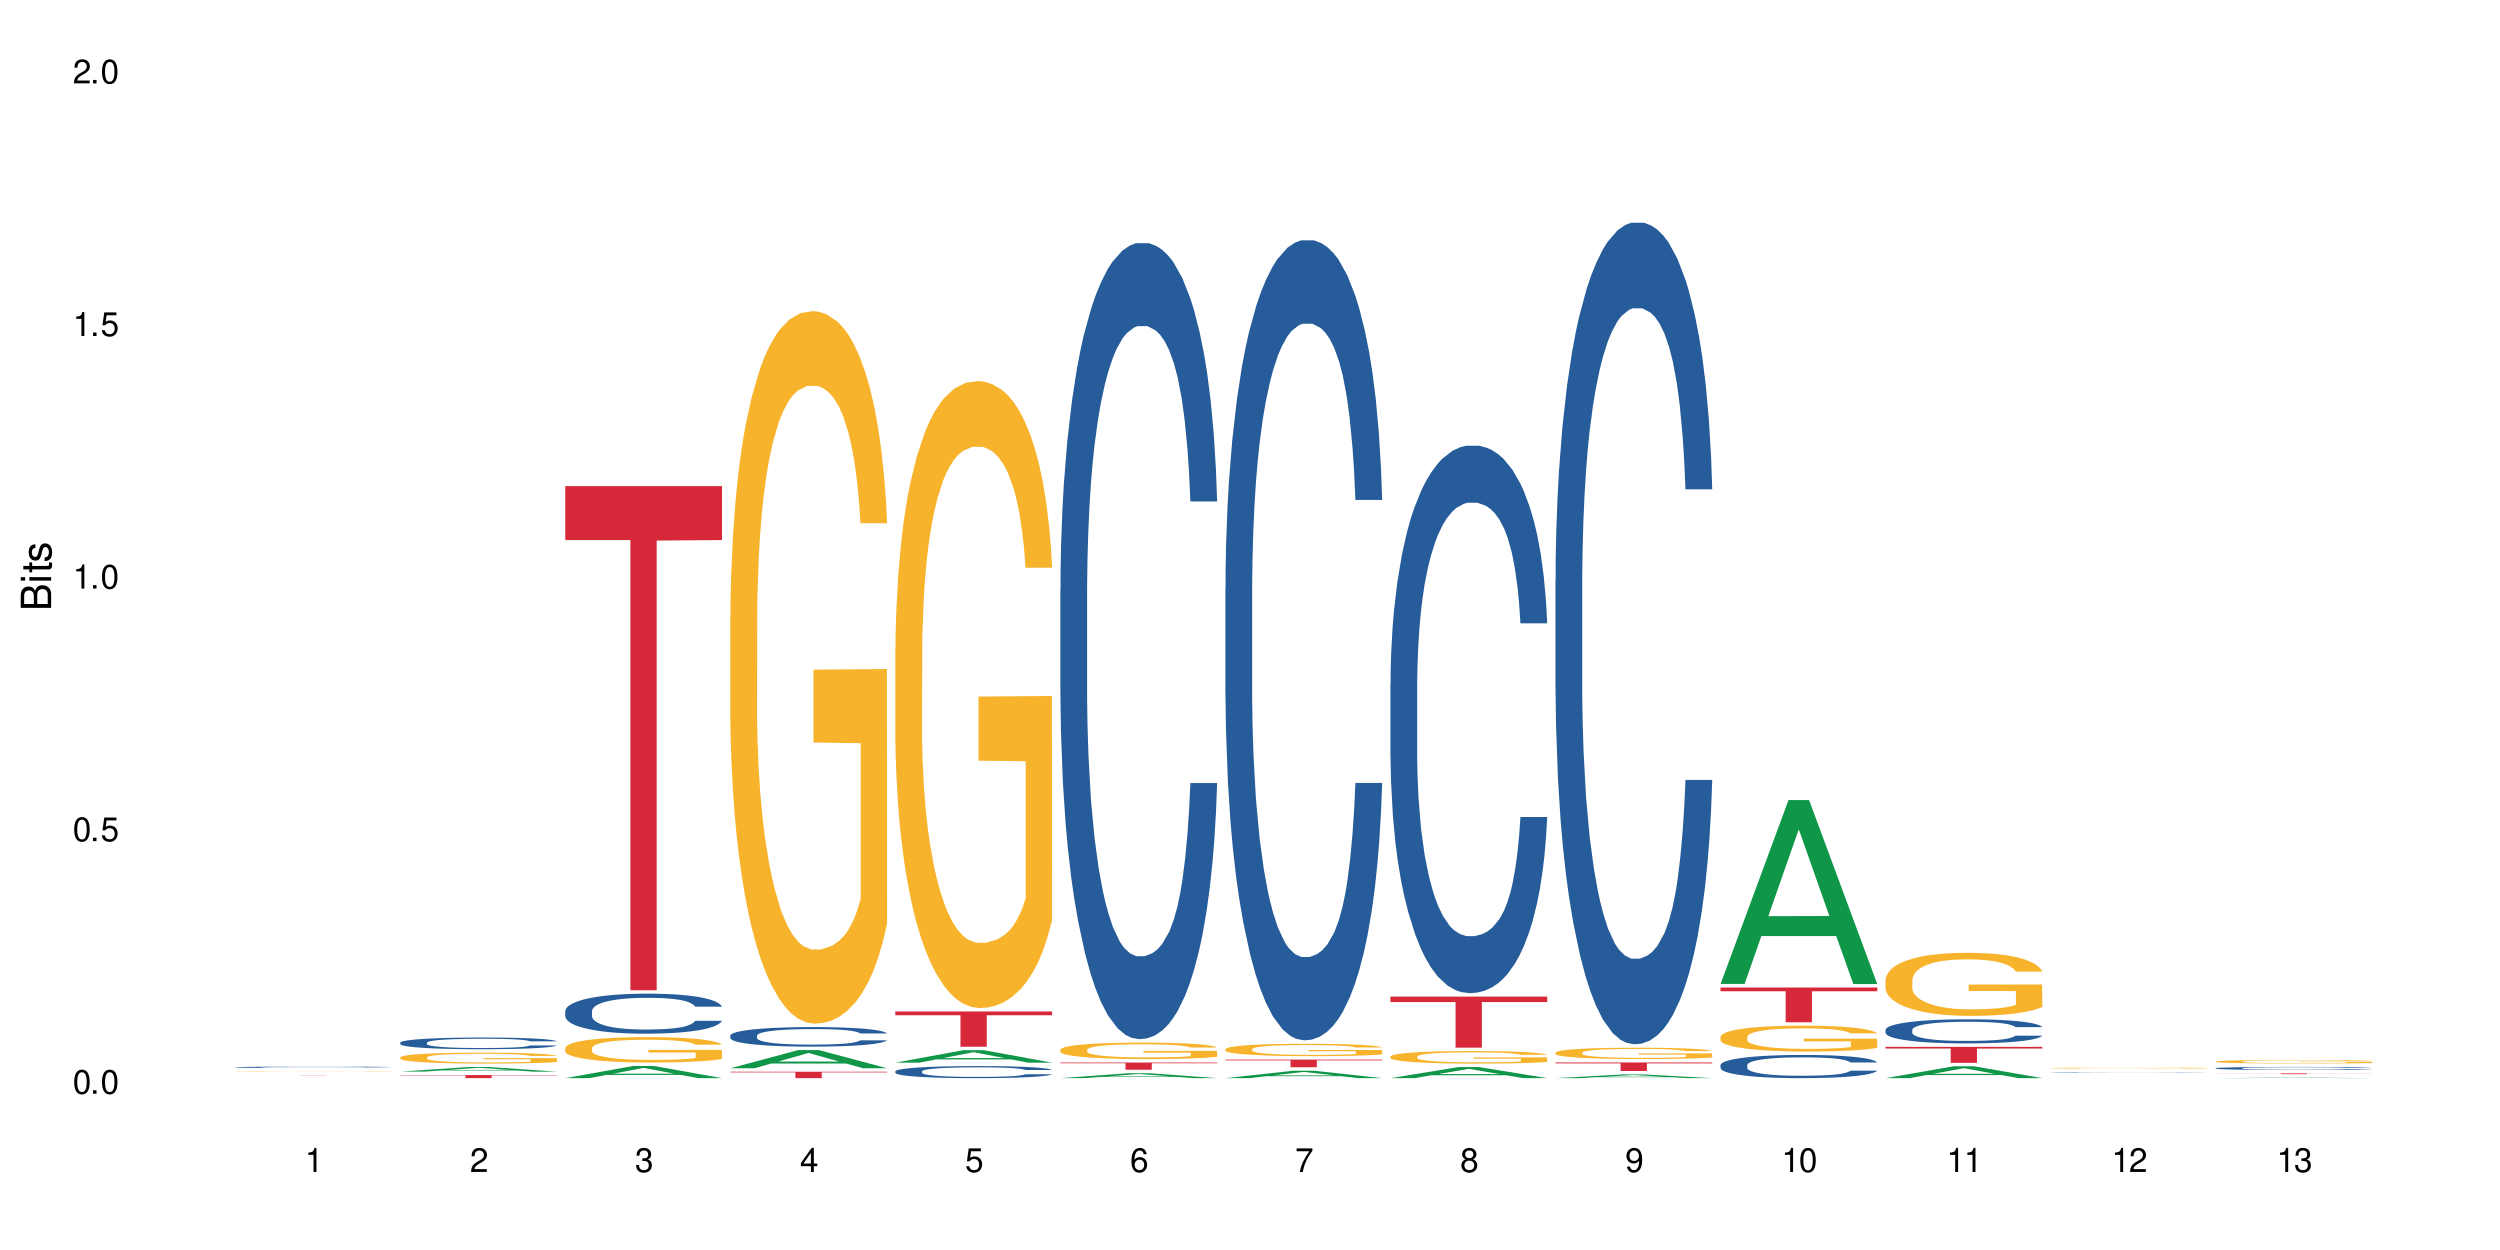 <?xml version="1.0" encoding="UTF-8"?>
<svg xmlns="http://www.w3.org/2000/svg" xmlns:xlink="http://www.w3.org/1999/xlink" width="720" height="360" viewBox="0 0 720 360">
<defs>
<g>
<g id="glyph-0-0">
</g>
<g id="glyph-0-1">
<path d="M 2.641 -6.938 C 2 -6.938 1.422 -6.656 1.078 -6.172 C 0.641 -5.562 0.406 -4.641 0.406 -3.359 C 0.406 -1.016 1.188 0.219 2.641 0.219 C 4.078 0.219 4.859 -1.016 4.859 -3.297 C 4.859 -4.641 4.656 -5.547 4.203 -6.172 C 3.844 -6.656 3.281 -6.938 2.641 -6.938 Z M 2.641 -6.188 C 3.547 -6.188 4 -5.25 4 -3.375 C 4 -1.406 3.562 -0.484 2.625 -0.484 C 1.734 -0.484 1.281 -1.438 1.281 -3.344 C 1.281 -5.25 1.734 -6.188 2.641 -6.188 Z M 2.641 -6.188 "/>
</g>
<g id="glyph-0-2">
<path d="M 1.828 -1 L 0.828 -1 L 0.828 0 L 1.828 0 Z M 1.828 -1 "/>
</g>
<g id="glyph-0-3">
<path d="M 4.562 -6.797 L 1.062 -6.797 L 0.547 -3.094 L 1.328 -3.094 C 1.719 -3.562 2.047 -3.734 2.578 -3.734 C 3.484 -3.734 4.062 -3.109 4.062 -2.094 C 4.062 -1.125 3.484 -0.531 2.578 -0.531 C 1.828 -0.531 1.375 -0.906 1.188 -1.672 L 0.328 -1.672 C 0.453 -1.109 0.547 -0.844 0.75 -0.594 C 1.125 -0.078 1.828 0.219 2.594 0.219 C 3.969 0.219 4.922 -0.781 4.922 -2.219 C 4.922 -3.562 4.031 -4.484 2.719 -4.484 C 2.25 -4.484 1.859 -4.359 1.469 -4.062 L 1.734 -5.969 L 4.562 -5.969 Z M 4.562 -6.797 "/>
</g>
<g id="glyph-0-4">
<path d="M 2.484 -4.938 L 2.484 0 L 3.328 0 L 3.328 -6.938 L 2.766 -6.938 C 2.469 -5.875 2.281 -5.734 0.984 -5.562 L 0.984 -4.938 Z M 2.484 -4.938 "/>
</g>
<g id="glyph-0-5">
<path d="M 4.859 -0.828 L 1.281 -0.828 C 1.359 -1.406 1.672 -1.781 2.5 -2.281 L 3.469 -2.828 C 4.406 -3.344 4.906 -4.062 4.906 -4.906 C 4.906 -5.484 4.672 -6.031 4.266 -6.406 C 3.859 -6.766 3.375 -6.938 2.719 -6.938 C 1.859 -6.938 1.219 -6.625 0.844 -6.031 C 0.609 -5.672 0.5 -5.234 0.484 -4.531 L 1.328 -4.531 C 1.359 -5.016 1.406 -5.281 1.531 -5.516 C 1.75 -5.938 2.188 -6.203 2.703 -6.203 C 3.469 -6.203 4.031 -5.641 4.031 -4.891 C 4.031 -4.344 3.719 -3.859 3.125 -3.516 L 2.234 -3 C 0.812 -2.172 0.406 -1.531 0.328 -0.016 L 4.859 -0.016 Z M 4.859 -0.828 "/>
</g>
<g id="glyph-0-6">
<path d="M 2.125 -3.188 L 2.578 -3.188 C 3.5 -3.188 3.984 -2.766 3.984 -1.922 C 3.984 -1.062 3.469 -0.531 2.594 -0.531 C 1.656 -0.531 1.203 -1 1.156 -2.016 L 0.312 -2.016 C 0.344 -1.453 0.438 -1.094 0.609 -0.781 C 0.953 -0.109 1.625 0.219 2.547 0.219 C 3.953 0.219 4.859 -0.625 4.859 -1.938 C 4.859 -2.828 4.516 -3.297 3.703 -3.594 C 4.344 -3.844 4.656 -4.328 4.656 -5.031 C 4.656 -6.219 3.875 -6.938 2.578 -6.938 C 1.203 -6.938 0.484 -6.172 0.453 -4.703 L 1.297 -4.703 C 1.312 -5.125 1.344 -5.359 1.453 -5.578 C 1.641 -5.969 2.062 -6.203 2.594 -6.203 C 3.344 -6.203 3.797 -5.75 3.797 -5 C 3.797 -4.516 3.609 -4.219 3.25 -4.047 C 3.016 -3.953 2.703 -3.922 2.125 -3.906 Z M 2.125 -3.188 "/>
</g>
<g id="glyph-0-7">
<path d="M 3.141 -1.672 L 3.141 0 L 3.984 0 L 3.984 -1.672 L 4.984 -1.672 L 4.984 -2.438 L 3.984 -2.438 L 3.984 -6.938 L 3.359 -6.938 L 0.266 -2.578 L 0.266 -1.672 Z M 3.141 -2.438 L 1 -2.438 L 3.141 -5.5 Z M 3.141 -2.438 "/>
</g>
<g id="glyph-0-8">
<path d="M 4.781 -5.125 C 4.609 -6.266 3.891 -6.938 2.844 -6.938 C 2.094 -6.938 1.422 -6.578 1.031 -5.953 C 0.594 -5.266 0.406 -4.422 0.406 -3.172 C 0.406 -2 0.578 -1.25 0.984 -0.641 C 1.359 -0.078 1.953 0.219 2.703 0.219 C 3.984 0.219 4.922 -0.75 4.922 -2.094 C 4.922 -3.375 4.062 -4.281 2.844 -4.281 C 2.172 -4.281 1.641 -4.031 1.281 -3.516 C 1.281 -5.234 1.828 -6.188 2.797 -6.188 C 3.391 -6.188 3.797 -5.797 3.938 -5.125 Z M 2.734 -3.531 C 3.547 -3.531 4.062 -2.953 4.062 -2.031 C 4.062 -1.156 3.484 -0.531 2.703 -0.531 C 1.922 -0.531 1.328 -1.188 1.328 -2.078 C 1.328 -2.938 1.906 -3.531 2.734 -3.531 Z M 2.734 -3.531 "/>
</g>
<g id="glyph-0-9">
<path d="M 4.984 -6.797 L 0.438 -6.797 L 0.438 -5.969 L 4.109 -5.969 C 2.5 -3.656 1.828 -2.234 1.328 0 L 2.219 0 C 2.594 -2.172 3.453 -4.047 4.984 -6.094 Z M 4.984 -6.797 "/>
</g>
<g id="glyph-0-10">
<path d="M 3.75 -3.656 C 4.469 -4.094 4.688 -4.438 4.688 -5.078 C 4.688 -6.172 3.844 -6.938 2.641 -6.938 C 1.438 -6.938 0.594 -6.172 0.594 -5.094 C 0.594 -4.438 0.812 -4.094 1.516 -3.656 C 0.734 -3.266 0.359 -2.703 0.359 -1.922 C 0.359 -0.656 1.281 0.219 2.641 0.219 C 3.984 0.219 4.922 -0.656 4.922 -1.922 C 4.922 -2.703 4.531 -3.266 3.75 -3.656 Z M 2.641 -6.188 C 3.359 -6.188 3.812 -5.75 3.812 -5.062 C 3.812 -4.406 3.344 -3.984 2.641 -3.984 C 1.922 -3.984 1.453 -4.406 1.453 -5.078 C 1.453 -5.75 1.922 -6.188 2.641 -6.188 Z M 2.641 -3.266 C 3.484 -3.266 4.062 -2.719 4.062 -1.906 C 4.062 -1.078 3.484 -0.531 2.625 -0.531 C 1.797 -0.531 1.219 -1.094 1.219 -1.906 C 1.219 -2.719 1.781 -3.266 2.641 -3.266 Z M 2.641 -3.266 "/>
</g>
<g id="glyph-0-11">
<path d="M 0.516 -1.578 C 0.672 -0.453 1.406 0.219 2.438 0.219 C 3.188 0.219 3.859 -0.141 4.266 -0.766 C 4.688 -1.453 4.891 -2.297 4.891 -3.547 C 4.891 -4.719 4.703 -5.453 4.312 -6.078 C 3.938 -6.641 3.344 -6.938 2.594 -6.938 C 1.297 -6.938 0.359 -5.969 0.359 -4.625 C 0.359 -3.344 1.234 -2.453 2.453 -2.453 C 3.094 -2.453 3.578 -2.672 4.016 -3.203 C 4 -1.484 3.469 -0.531 2.5 -0.531 C 1.906 -0.531 1.484 -0.906 1.359 -1.578 Z M 2.578 -6.203 C 3.375 -6.203 3.969 -5.531 3.969 -4.641 C 3.969 -3.797 3.391 -3.188 2.547 -3.188 C 1.734 -3.188 1.234 -3.766 1.234 -4.688 C 1.234 -5.562 1.797 -6.203 2.578 -6.203 Z M 2.578 -6.203 "/>
</g>
<g id="glyph-1-0">
</g>
<g id="glyph-1-1">
<path d="M 0 -0.953 L 0 -4.891 C 0 -5.719 -0.234 -6.344 -0.734 -6.797 C -1.188 -7.234 -1.812 -7.469 -2.5 -7.469 C -3.547 -7.469 -4.188 -7 -4.625 -5.875 C -4.984 -6.688 -5.625 -7.094 -6.531 -7.094 C -7.172 -7.094 -7.734 -6.859 -8.141 -6.391 C -8.562 -5.922 -8.75 -5.344 -8.75 -4.5 L -8.75 -0.953 Z M -4.984 -2.062 L -7.766 -2.062 L -7.766 -4.219 C -7.766 -4.844 -7.688 -5.203 -7.453 -5.5 C -7.219 -5.812 -6.859 -5.969 -6.375 -5.969 C -5.891 -5.969 -5.531 -5.812 -5.297 -5.5 C -5.062 -5.203 -4.984 -4.844 -4.984 -4.219 Z M -0.984 -2.062 L -4 -2.062 L -4 -4.781 C -4 -5.766 -3.438 -6.359 -2.484 -6.359 C -1.547 -6.359 -0.984 -5.766 -0.984 -4.781 Z M -0.984 -2.062 "/>
</g>
<g id="glyph-1-2">
<path d="M -6.281 -1.797 L -6.281 -0.797 L 0 -0.797 L 0 -1.797 Z M -8.75 -1.797 L -8.75 -0.797 L -7.484 -0.797 L -7.484 -1.797 Z M -8.75 -1.797 "/>
</g>
<g id="glyph-1-3">
<path d="M -6.281 -3.047 L -6.281 -2.016 L -8.016 -2.016 L -8.016 -1.016 L -6.281 -1.016 L -6.281 -0.172 L -5.469 -0.172 L -5.469 -1.016 L -0.719 -1.016 C -0.078 -1.016 0.281 -1.453 0.281 -2.234 C 0.281 -2.5 0.25 -2.719 0.188 -3.047 L -0.641 -3.047 C -0.609 -2.906 -0.594 -2.766 -0.594 -2.562 C -0.594 -2.141 -0.719 -2.016 -1.156 -2.016 L -5.469 -2.016 L -5.469 -3.047 Z M -6.281 -3.047 "/>
</g>
<g id="glyph-1-4">
<path d="M -4.531 -5.25 C -5.766 -5.25 -6.469 -4.422 -6.469 -2.969 C -6.469 -1.516 -5.719 -0.562 -4.547 -0.562 C -3.562 -0.562 -3.094 -1.062 -2.734 -2.562 L -2.516 -3.484 C -2.344 -4.188 -2.094 -4.469 -1.641 -4.469 C -1.047 -4.469 -0.641 -3.875 -0.641 -3 C -0.641 -2.453 -0.797 -2 -1.062 -1.75 C -1.25 -1.594 -1.422 -1.531 -1.875 -1.469 L -1.875 -0.406 C -0.422 -0.453 0.281 -1.266 0.281 -2.922 C 0.281 -4.5 -0.5 -5.516 -1.719 -5.516 C -2.656 -5.516 -3.172 -4.984 -3.469 -3.734 L -3.703 -2.766 C -3.891 -1.953 -4.156 -1.609 -4.594 -1.609 C -5.188 -1.609 -5.547 -2.125 -5.547 -2.938 C -5.547 -3.75 -5.203 -4.172 -4.531 -4.203 Z M -4.531 -5.25 "/>
</g>
</g>
</defs>
<rect x="-72" y="-36" width="864" height="432" fill="rgb(100%, 100%, 100%)" fill-opacity="1"/>
<path fill-rule="nonzero" fill="rgb(14.51%, 36.078%, 60%)" fill-opacity="1" d="M 67.73 307.367 L 67.785 307.363 L 67.785 307.355 L 67.953 307.344 L 68.336 307.324 L 68.723 307.312 L 69.715 307.293 L 71.09 307.27 L 72.523 307.254 L 73.566 307.246 L 74.504 307.238 L 76.652 307.223 L 78.027 307.219 L 79.516 307.211 L 81.332 307.203 L 82.652 307.199 L 85.629 307.195 L 87.828 307.191 L 95.43 307.191 L 97.027 307.195 L 98.789 307.199 L 100.273 307.199 L 102.863 307.207 L 105.176 307.219 L 106.223 307.227 L 107.875 307.234 L 109.141 307.246 L 110.02 307.258 L 111.012 307.27 L 111.895 307.285 L 112.555 307.305 L 112.883 307.32 L 105.176 307.32 L 104.789 307.305 L 104.348 307.297 L 103.523 307.281 L 102.699 307.27 L 101.543 307.258 L 100.496 307.25 L 99.062 307.246 L 97.797 307.242 L 96.477 307.238 L 95.207 307.234 L 88.93 307.234 L 86.785 307.238 L 85.629 307.238 L 83.977 307.246 L 82.82 307.25 L 81.441 307.258 L 80.508 307.262 L 79.352 307.273 L 78.523 307.281 L 77.586 307.293 L 77.035 307.301 L 76.543 307.312 L 76.102 307.324 L 75.77 307.336 L 75.551 307.352 L 75.441 307.363 L 75.441 307.422 L 75.551 307.434 L 75.824 307.449 L 76.543 307.473 L 77.586 307.488 L 78.801 307.504 L 79.957 307.516 L 80.617 307.523 L 81.496 307.527 L 82.875 307.535 L 84.855 307.543 L 86.012 307.547 L 87.773 307.547 L 89.594 307.551 L 92.016 307.551 L 94.164 307.547 L 95.594 307.547 L 97.082 307.543 L 99.117 307.535 L 100.383 307.531 L 101.484 307.523 L 102.312 307.516 L 102.863 307.512 L 103.688 307.5 L 104.348 307.488 L 104.844 307.477 L 105.176 307.461 L 112.883 307.461 L 112.555 307.477 L 112.059 307.492 L 111.562 307.5 L 110.793 307.516 L 109.91 307.527 L 108.645 307.539 L 107.598 307.547 L 106.223 307.555 L 104.957 307.562 L 103.578 307.57 L 101.543 307.578 L 100.219 307.582 L 98.789 307.582 L 97.082 307.586 L 94.934 307.59 L 86.453 307.59 L 84.195 307.586 L 81.387 307.578 L 79.352 307.57 L 77.754 307.566 L 76.375 307.559 L 74.836 307.547 L 72.852 307.531 L 71.641 307.52 L 70.816 307.508 L 69.879 307.496 L 69.219 307.48 L 68.445 307.461 L 67.895 307.438 L 67.73 307.414 Z M 67.73 307.367 "/>
<path fill-rule="nonzero" fill="rgb(96.863%, 70.196%, 16.863%)" fill-opacity="1" d="M 67.73 308.629 L 67.785 308.629 L 67.785 308.625 L 68.008 308.621 L 68.559 308.613 L 69.273 308.609 L 70.043 308.605 L 70.539 308.602 L 71.367 308.602 L 72.082 308.598 L 73.898 308.594 L 76.211 308.59 L 77.477 308.586 L 80.945 308.586 L 81.883 308.582 L 100.328 308.582 L 101.707 308.586 L 104.898 308.586 L 106.551 308.59 L 107.875 308.594 L 109.195 308.594 L 110.297 308.598 L 111.234 308.602 L 112.059 308.605 L 112.555 308.609 L 112.883 308.613 L 105.23 308.613 L 104.789 308.609 L 104.293 308.605 L 103.469 308.605 L 102.641 308.602 L 101.816 308.598 L 100.273 308.598 L 98.953 308.594 L 84.582 308.594 L 83.039 308.598 L 81.551 308.598 L 79.902 308.602 L 78.801 308.605 L 78.195 308.605 L 77.422 308.609 L 76.871 308.613 L 76.266 308.617 L 75.938 308.617 L 75.496 308.625 L 75.441 308.645 L 75.605 308.648 L 75.938 308.652 L 76.375 308.656 L 77.035 308.66 L 77.699 308.66 L 78.855 308.664 L 79.844 308.668 L 80.617 308.668 L 82.102 308.672 L 82.707 308.672 L 84.141 308.676 L 85.629 308.676 L 87.445 308.68 L 97.137 308.68 L 99.227 308.676 L 103.578 308.676 L 104.348 308.672 L 105.285 308.672 L 105.285 308.648 L 91.684 308.648 L 91.684 308.637 L 112.828 308.637 L 112.883 308.676 L 111.727 308.676 L 110.297 308.68 L 108.918 308.684 L 107.488 308.684 L 105.449 308.688 L 98.953 308.688 L 96.531 308.691 L 87.168 308.691 L 85.242 308.688 L 81.719 308.688 L 79.516 308.684 L 78.082 308.684 L 76.598 308.68 L 75.109 308.68 L 73.789 308.676 L 72.906 308.672 L 72.027 308.672 L 71.09 308.668 L 70.207 308.664 L 69.547 308.66 L 68.941 308.656 L 68.5 308.656 L 68.062 308.648 L 67.84 308.645 L 67.73 308.645 Z M 67.73 308.629 "/>
<path fill-rule="nonzero" fill="rgb(83.922%, 15.686%, 22.353%)" fill-opacity="1" d="M 67.73 309.68 L 112.883 309.68 L 112.883 309.684 L 94.066 309.684 L 94.066 309.73 L 86.496 309.73 L 86.496 309.684 L 67.73 309.684 Z M 67.73 309.68 "/>
<path fill-rule="nonzero" fill="rgb(6.275%, 58.824%, 28.235%)" fill-opacity="1" d="M 115.262 308.629 L 115.309 308.629 L 134.848 307.301 L 140.781 307.301 L 160.414 308.633 L 153.516 308.633 L 148.598 308.285 L 127.031 308.285 L 122.207 308.629 L 115.262 308.629 L 129.105 308.141 L 146.617 308.141 L 137.887 307.52 L 137.789 307.516 L 137.691 307.52 L 129.059 308.141 L 129.105 308.141 Z M 115.262 308.629 "/>
<path fill-rule="nonzero" fill="rgb(14.51%, 36.078%, 60%)" fill-opacity="1" d="M 115.262 300.277 L 115.316 300.273 L 115.316 300.199 L 115.48 300.082 L 115.867 299.938 L 116.254 299.836 L 117.242 299.652 L 118.621 299.48 L 120.051 299.344 L 121.098 299.266 L 122.035 299.203 L 124.184 299.09 L 125.559 299.031 L 127.047 298.977 L 128.863 298.926 L 130.184 298.895 L 133.156 298.848 L 135.359 298.824 L 137.066 298.816 L 140.758 298.816 L 142.961 298.828 L 144.555 298.844 L 146.316 298.867 L 147.805 298.895 L 150.395 298.965 L 152.707 299.051 L 153.75 299.098 L 155.402 299.191 L 156.672 299.285 L 157.551 299.363 L 158.543 299.48 L 159.422 299.617 L 160.086 299.773 L 160.414 299.906 L 152.707 299.906 L 152.32 299.781 L 151.879 299.688 L 151.055 299.562 L 150.227 299.473 L 149.07 299.383 L 148.023 299.324 L 146.594 299.266 L 145.328 299.23 L 144.004 299.203 L 142.738 299.184 L 140.316 299.164 L 137.508 299.164 L 136.461 299.172 L 134.312 299.195 L 133.156 299.219 L 131.504 299.262 L 130.348 299.301 L 128.973 299.363 L 128.035 299.414 L 126.879 299.492 L 126.055 299.566 L 125.117 299.664 L 124.566 299.742 L 124.07 299.828 L 123.633 299.93 L 123.301 300.039 L 123.082 300.152 L 122.969 300.262 L 122.969 300.738 L 123.082 300.848 L 123.355 300.977 L 124.07 301.164 L 125.117 301.328 L 126.328 301.457 L 127.484 301.547 L 128.145 301.59 L 129.027 301.641 L 130.402 301.699 L 132.387 301.762 L 133.543 301.785 L 135.305 301.812 L 137.121 301.824 L 139.547 301.824 L 141.691 301.812 L 143.125 301.797 L 144.609 301.77 L 146.648 301.719 L 147.914 301.672 L 149.016 301.613 L 149.844 301.555 L 150.395 301.504 L 151.219 301.41 L 151.879 301.305 L 152.375 301.199 L 152.707 301.094 L 160.414 301.094 L 160.086 301.215 L 159.59 301.336 L 159.094 301.426 L 158.324 301.531 L 157.441 301.629 L 156.176 301.734 L 155.129 301.805 L 153.75 301.883 L 152.484 301.941 L 151.109 301.992 L 149.07 302.055 L 147.75 302.086 L 146.316 302.113 L 144.609 302.137 L 142.465 302.156 L 140.152 302.172 L 138.004 302.172 L 135.691 302.168 L 133.984 302.156 L 131.727 302.129 L 128.918 302.07 L 126.879 302.016 L 125.281 301.957 L 123.906 301.895 L 122.363 301.812 L 120.383 301.676 L 119.172 301.57 L 118.344 301.484 L 117.41 301.367 L 116.746 301.258 L 115.977 301.086 L 115.426 300.867 L 115.262 300.699 Z M 115.262 300.277 "/>
<path fill-rule="nonzero" fill="rgb(96.863%, 70.196%, 16.863%)" fill-opacity="1" d="M 115.262 304.512 L 115.316 304.508 L 115.316 304.449 L 115.535 304.32 L 116.086 304.145 L 116.805 303.996 L 117.574 303.883 L 118.07 303.82 L 118.895 303.734 L 119.609 303.672 L 121.43 303.543 L 123.742 303.422 L 125.008 303.371 L 126.438 303.32 L 128.477 303.266 L 129.414 303.246 L 132.277 303.199 L 135.523 303.172 L 139.105 303.164 L 140.758 303.164 L 143.016 303.176 L 146.098 303.207 L 147.859 303.238 L 149.238 303.266 L 150.668 303.305 L 152.43 303.359 L 154.082 303.43 L 155.402 303.5 L 156.727 303.586 L 157.828 303.676 L 158.762 303.777 L 159.59 303.898 L 160.086 304 L 160.414 304.102 L 152.762 304.102 L 152.32 304 L 151.824 303.922 L 151 303.828 L 150.172 303.758 L 149.348 303.703 L 147.805 303.629 L 146.484 303.582 L 144.832 303.543 L 143.234 303.516 L 141.418 303.5 L 140.316 303.492 L 137.398 303.492 L 134.754 303.512 L 133.211 303.535 L 132.109 303.559 L 130.57 303.602 L 129.633 303.637 L 129.082 303.66 L 127.43 303.75 L 126.328 303.828 L 125.723 303.883 L 124.953 303.973 L 124.402 304.047 L 123.797 304.164 L 123.465 304.25 L 123.023 304.445 L 122.969 304.961 L 123.137 305.07 L 123.465 305.191 L 123.906 305.293 L 124.566 305.402 L 125.227 305.484 L 126.383 305.598 L 127.375 305.672 L 128.145 305.723 L 129.633 305.801 L 130.238 305.824 L 131.672 305.879 L 133.156 305.918 L 134.973 305.953 L 136.352 305.969 L 138.555 305.984 L 141.363 305.984 L 144.668 305.965 L 146.758 305.941 L 148.191 305.922 L 149.125 305.898 L 150.281 305.867 L 151.109 305.84 L 151.879 305.809 L 152.816 305.758 L 152.816 305.07 L 139.215 305.07 L 139.215 304.746 L 160.359 304.746 L 160.414 305.867 L 159.258 305.945 L 157.828 306.02 L 156.449 306.078 L 155.02 306.129 L 152.98 306.184 L 151.328 306.215 L 148.797 306.258 L 146.484 306.281 L 144.059 306.301 L 141.914 306.309 L 139.379 306.312 L 137.121 306.305 L 134.699 306.289 L 132.773 306.266 L 131.012 306.238 L 129.246 306.199 L 127.047 306.137 L 125.613 306.09 L 124.125 306.031 L 122.641 305.957 L 121.316 305.879 L 120.438 305.82 L 119.555 305.75 L 118.621 305.664 L 117.738 305.566 L 117.078 305.477 L 116.473 305.375 L 116.031 305.281 L 115.59 305.152 L 115.371 305.051 L 115.262 304.961 Z M 115.262 304.512 "/>
<path fill-rule="nonzero" fill="rgb(83.922%, 15.686%, 22.353%)" fill-opacity="1" d="M 115.262 309.621 L 160.414 309.621 L 160.414 309.715 L 141.598 309.715 L 141.598 310.508 L 134.023 310.508 L 134.023 309.719 L 133.914 309.715 L 115.262 309.715 Z M 115.262 309.621 "/>
<path fill-rule="nonzero" fill="rgb(6.275%, 58.824%, 28.235%)" fill-opacity="1" d="M 162.793 310.504 L 162.84 310.5 L 182.379 307 L 188.312 307 L 207.945 310.508 L 201.047 310.508 L 196.125 309.59 L 174.562 309.59 L 169.738 310.504 L 162.793 310.504 L 176.637 309.215 L 194.148 309.211 L 185.418 307.574 L 185.32 307.57 L 185.223 307.582 L 176.59 309.211 L 176.637 309.215 Z M 162.793 310.504 "/>
<path fill-rule="nonzero" fill="rgb(14.51%, 36.078%, 60%)" fill-opacity="1" d="M 162.793 291.195 L 162.848 291.184 L 162.848 290.93 L 163.012 290.531 L 163.398 290.027 L 163.781 289.68 L 164.773 289.059 L 166.148 288.457 L 167.582 287.992 L 168.629 287.719 L 169.562 287.508 L 171.711 287.121 L 173.09 286.922 L 174.574 286.742 L 176.391 286.562 L 177.715 286.457 L 180.688 286.289 L 182.891 286.215 L 184.598 286.184 L 188.285 286.184 L 190.488 286.227 L 192.086 286.277 L 193.848 286.363 L 195.336 286.457 L 197.922 286.688 L 200.234 286.984 L 201.281 287.152 L 202.934 287.477 L 204.199 287.793 L 205.082 288.066 L 206.074 288.457 L 206.953 288.93 L 207.613 289.469 L 207.945 289.922 L 200.234 289.922 L 199.852 289.5 L 199.41 289.172 L 198.582 288.742 L 197.758 288.438 L 196.602 288.129 L 195.555 287.93 L 194.125 287.73 L 192.855 287.605 L 191.535 287.508 L 190.27 287.445 L 187.848 287.383 L 185.039 287.383 L 183.992 287.406 L 181.844 287.488 L 180.688 287.562 L 179.035 287.711 L 177.879 287.848 L 176.504 288.059 L 175.566 288.234 L 174.41 288.508 L 173.586 288.75 L 172.648 289.098 L 172.098 289.363 L 171.602 289.656 L 171.16 290.004 L 170.832 290.371 L 170.609 290.762 L 170.5 291.141 L 170.5 292.773 L 170.609 293.152 L 170.887 293.594 L 171.602 294.234 L 172.648 294.793 L 173.859 295.234 L 175.016 295.551 L 175.676 295.699 L 176.559 295.867 L 177.934 296.078 L 179.918 296.289 L 181.074 296.371 L 182.836 296.457 L 184.652 296.5 L 187.074 296.5 L 189.223 296.457 L 190.656 296.402 L 192.141 296.32 L 194.18 296.141 L 195.445 295.973 L 196.547 295.773 L 197.371 295.574 L 197.922 295.402 L 198.75 295.078 L 199.41 294.719 L 199.906 294.352 L 200.234 293.992 L 207.945 293.992 L 207.613 294.414 L 207.117 294.824 L 206.625 295.129 L 205.852 295.5 L 204.973 295.824 L 203.703 296.195 L 202.66 296.438 L 201.281 296.699 L 200.016 296.898 L 198.641 297.078 L 196.602 297.289 L 195.281 297.395 L 193.848 297.488 L 192.141 297.574 L 189.992 297.645 L 187.68 297.688 L 185.535 297.699 L 183.219 297.68 L 181.512 297.637 L 179.254 297.543 L 176.449 297.352 L 174.41 297.152 L 172.812 296.953 L 171.438 296.742 L 169.895 296.457 L 167.914 295.992 L 166.699 295.637 L 165.875 295.34 L 164.938 294.93 L 164.277 294.562 L 163.508 293.973 L 162.957 293.227 L 162.793 292.645 Z M 162.793 291.195 "/>
<path fill-rule="nonzero" fill="rgb(96.863%, 70.196%, 16.863%)" fill-opacity="1" d="M 162.793 301.824 L 162.848 301.816 L 162.848 301.684 L 163.066 301.383 L 163.617 300.969 L 164.332 300.629 L 165.105 300.359 L 165.602 300.219 L 166.426 300.02 L 167.141 299.871 L 168.957 299.57 L 171.27 299.289 L 172.539 299.168 L 173.969 299.055 L 176.008 298.93 L 176.941 298.883 L 179.805 298.773 L 183.055 298.707 L 186.633 298.688 L 188.285 298.695 L 190.543 298.723 L 193.629 298.797 L 195.391 298.863 L 196.766 298.93 L 198.199 299.016 L 199.961 299.148 L 201.613 299.309 L 202.934 299.473 L 204.254 299.672 L 205.355 299.887 L 206.293 300.121 L 207.117 300.402 L 207.613 300.633 L 207.945 300.867 L 200.289 300.867 L 199.852 300.633 L 199.355 300.453 L 198.527 300.234 L 197.703 300.074 L 196.875 299.945 L 195.336 299.773 L 194.012 299.664 L 192.363 299.57 L 190.766 299.512 L 188.949 299.473 L 187.848 299.457 L 184.926 299.457 L 182.285 299.504 L 180.742 299.559 L 179.641 299.609 L 178.098 299.711 L 177.164 299.793 L 176.613 299.844 L 174.961 300.051 L 173.859 300.238 L 173.254 300.367 L 172.484 300.566 L 171.934 300.75 L 171.328 301.016 L 170.996 301.215 L 170.555 301.672 L 170.5 302.875 L 170.664 303.129 L 170.996 303.402 L 171.438 303.645 L 172.098 303.898 L 172.758 304.094 L 173.914 304.352 L 174.906 304.527 L 175.676 304.641 L 177.164 304.82 L 177.77 304.883 L 179.199 305 L 180.688 305.094 L 182.504 305.176 L 183.883 305.215 L 186.082 305.25 L 188.891 305.25 L 192.195 305.207 L 194.289 305.156 L 195.719 305.102 L 196.656 305.055 L 197.812 304.98 L 198.641 304.914 L 199.41 304.84 L 200.348 304.727 L 200.348 303.129 L 186.746 303.121 L 186.746 302.375 L 207.891 302.367 L 207.945 304.98 L 206.789 305.16 L 205.355 305.336 L 203.98 305.469 L 202.547 305.582 L 200.512 305.711 L 198.859 305.789 L 196.324 305.883 L 194.012 305.945 L 191.59 305.984 L 189.441 306.004 L 186.91 306.012 L 184.652 306 L 182.23 305.957 L 180.301 305.906 L 178.539 305.836 L 176.777 305.75 L 174.574 305.609 L 173.145 305.496 L 171.656 305.355 L 170.172 305.188 L 168.848 305.008 L 167.969 304.867 L 167.086 304.707 L 166.148 304.508 L 165.27 304.281 L 164.609 304.07 L 164.004 303.84 L 163.562 303.617 L 163.121 303.316 L 162.902 303.074 L 162.793 302.867 Z M 162.793 301.824 "/>
<path fill-rule="nonzero" fill="rgb(83.922%, 15.686%, 22.353%)" fill-opacity="1" d="M 162.793 140 L 207.945 140 L 207.945 155.543 L 189.125 155.68 L 189.125 285.195 L 181.555 285.195 L 181.555 155.816 L 181.445 155.543 L 162.793 155.543 Z M 162.793 140 "/>
<path fill-rule="nonzero" fill="rgb(6.275%, 58.824%, 28.235%)" fill-opacity="1" d="M 210.32 307.664 L 210.371 307.66 L 229.906 302.418 L 235.84 302.418 L 255.477 307.668 L 248.578 307.668 L 243.656 306.297 L 222.094 306.297 L 217.27 307.664 L 210.32 307.664 L 224.168 305.73 L 241.68 305.727 L 232.945 303.277 L 232.852 303.27 L 232.754 303.285 L 224.117 305.727 L 224.168 305.73 Z M 210.32 307.664 "/>
<path fill-rule="nonzero" fill="rgb(14.51%, 36.078%, 60%)" fill-opacity="1" d="M 210.32 298.25 L 210.375 298.246 L 210.375 298.121 L 210.543 297.926 L 210.926 297.68 L 211.312 297.508 L 212.305 297.207 L 213.68 296.914 L 215.113 296.688 L 216.16 296.555 L 217.094 296.449 L 219.242 296.262 L 220.617 296.16 L 222.105 296.074 L 223.922 295.988 L 225.246 295.938 L 228.219 295.852 L 230.422 295.816 L 232.129 295.801 L 235.816 295.801 L 238.02 295.824 L 239.617 295.848 L 241.379 295.891 L 242.863 295.938 L 245.453 296.051 L 247.766 296.191 L 248.812 296.273 L 250.465 296.434 L 251.73 296.59 L 252.613 296.723 L 253.602 296.914 L 254.484 297.145 L 255.145 297.406 L 255.477 297.629 L 247.766 297.629 L 247.379 297.422 L 246.941 297.262 L 246.113 297.051 L 245.289 296.902 L 244.133 296.754 L 243.086 296.656 L 241.652 296.559 L 240.387 296.496 L 239.066 296.449 L 237.801 296.418 L 235.375 296.387 L 232.566 296.387 L 231.523 296.398 L 229.375 296.441 L 228.219 296.477 L 226.566 296.547 L 225.41 296.613 L 224.031 296.719 L 223.098 296.805 L 221.941 296.938 L 221.113 297.059 L 220.18 297.227 L 219.629 297.355 L 219.133 297.5 L 218.691 297.668 L 218.359 297.848 L 218.141 298.039 L 218.031 298.223 L 218.031 299.023 L 218.141 299.207 L 218.418 299.422 L 219.133 299.738 L 220.18 300.008 L 221.391 300.227 L 222.547 300.379 L 223.207 300.453 L 224.086 300.535 L 225.465 300.637 L 227.445 300.738 L 228.602 300.781 L 230.367 300.82 L 232.184 300.844 L 234.605 300.844 L 236.754 300.82 L 238.184 300.797 L 239.672 300.754 L 241.707 300.668 L 242.977 300.586 L 244.078 300.488 L 244.902 300.391 L 245.453 300.309 L 246.277 300.148 L 246.941 299.973 L 247.438 299.793 L 247.766 299.617 L 255.477 299.617 L 255.145 299.824 L 254.648 300.023 L 254.152 300.176 L 253.383 300.355 L 252.5 300.512 L 251.234 300.695 L 250.188 300.812 L 248.812 300.941 L 247.547 301.039 L 246.168 301.125 L 244.133 301.227 L 242.809 301.281 L 241.379 301.324 L 239.672 301.367 L 237.523 301.402 L 235.211 301.426 L 233.062 301.43 L 230.75 301.418 L 229.043 301.398 L 226.785 301.352 L 223.977 301.258 L 221.941 301.16 L 220.344 301.062 L 218.965 300.961 L 217.426 300.82 L 215.441 300.598 L 214.23 300.422 L 213.406 300.277 L 212.469 300.078 L 211.809 299.895 L 211.039 299.609 L 210.488 299.242 L 210.32 298.961 Z M 210.32 298.25 "/>
<path fill-rule="nonzero" fill="rgb(96.863%, 70.196%, 16.863%)" fill-opacity="1" d="M 210.32 177.492 L 210.375 177.305 L 210.375 173.559 L 210.598 165.125 L 211.148 153.504 L 211.863 143.945 L 212.633 136.449 L 213.129 132.516 L 213.957 126.891 L 214.672 122.77 L 216.488 114.336 L 218.801 106.465 L 220.066 103.09 L 221.5 99.902 L 223.539 96.344 L 224.473 95.031 L 227.336 92.031 L 230.586 90.16 L 234.164 89.598 L 235.816 89.785 L 238.074 90.535 L 241.156 92.594 L 242.922 94.469 L 244.297 96.344 L 245.73 98.781 L 247.492 102.527 L 249.145 107.027 L 250.465 111.523 L 251.785 117.145 L 252.887 123.145 L 253.824 129.703 L 254.648 137.574 L 255.145 144.133 L 255.477 150.691 L 247.82 150.691 L 247.379 144.133 L 246.887 139.074 L 246.059 132.891 L 245.234 128.391 L 244.406 124.828 L 242.863 119.957 L 241.543 116.957 L 239.891 114.336 L 238.293 112.648 L 236.477 111.523 L 235.375 111.148 L 232.457 111.148 L 229.816 112.461 L 228.273 113.961 L 227.172 115.461 L 225.629 118.27 L 224.695 120.52 L 224.145 122.02 L 222.492 127.828 L 221.391 133.074 L 220.785 136.637 L 220.012 142.258 L 219.461 147.32 L 218.855 154.816 L 218.527 160.438 L 218.086 173.184 L 218.031 206.918 L 218.195 214.039 L 218.527 221.723 L 218.965 228.469 L 219.629 235.59 L 220.289 241.027 L 221.445 248.336 L 222.438 253.207 L 223.207 256.395 L 224.695 261.453 L 225.301 263.141 L 226.73 266.512 L 228.219 269.137 L 230.035 271.387 L 231.41 272.512 L 233.613 273.449 L 236.422 273.449 L 239.727 272.324 L 241.82 270.824 L 243.25 269.324 L 244.188 268.012 L 245.344 265.953 L 246.168 264.078 L 246.941 262.016 L 247.875 258.828 L 247.875 214.039 L 234.273 213.852 L 234.273 192.859 L 255.422 192.672 L 255.477 265.953 L 254.32 271.012 L 252.887 275.883 L 251.512 279.633 L 250.078 282.816 L 248.043 286.379 L 246.391 288.629 L 243.855 291.25 L 241.543 292.938 L 239.121 294.062 L 236.973 294.625 L 234.441 294.812 L 232.184 294.438 L 229.758 293.312 L 227.832 291.812 L 226.07 289.941 L 224.309 287.504 L 222.105 283.566 L 220.672 280.383 L 219.188 276.445 L 217.699 271.762 L 216.379 266.699 L 215.496 262.766 L 214.617 258.266 L 213.68 252.645 L 212.801 246.273 L 212.137 240.465 L 211.531 233.902 L 211.094 227.719 L 210.652 219.285 L 210.43 212.539 L 210.32 206.73 Z M 210.32 177.492 "/>
<path fill-rule="nonzero" fill="rgb(83.922%, 15.686%, 22.353%)" fill-opacity="1" d="M 210.32 308.66 L 255.477 308.66 L 255.477 308.855 L 236.656 308.859 L 236.656 310.508 L 229.086 310.508 L 229.086 308.859 L 228.977 308.855 L 210.32 308.855 Z M 210.32 308.66 "/>
<path fill-rule="nonzero" fill="rgb(6.275%, 58.824%, 28.235%)" fill-opacity="1" d="M 257.852 306.043 L 257.898 306.039 L 277.438 302.457 L 283.371 302.457 L 303.004 306.047 L 296.105 306.047 L 291.188 305.109 L 269.621 305.109 L 264.797 306.043 L 257.852 306.043 L 271.695 304.723 L 289.207 304.719 L 280.477 303.043 L 280.379 303.039 L 280.285 303.051 L 271.648 304.719 L 271.695 304.723 Z M 257.852 306.043 "/>
<path fill-rule="nonzero" fill="rgb(14.51%, 36.078%, 60%)" fill-opacity="1" d="M 257.852 308.547 L 257.906 308.543 L 257.906 308.465 L 258.07 308.344 L 258.457 308.191 L 258.844 308.09 L 259.832 307.902 L 261.211 307.719 L 262.641 307.582 L 263.688 307.496 L 264.625 307.434 L 266.773 307.316 L 268.148 307.258 L 269.637 307.203 L 271.453 307.148 L 272.773 307.117 L 275.746 307.066 L 277.949 307.043 L 279.656 307.035 L 283.348 307.035 L 285.551 307.047 L 287.145 307.062 L 288.91 307.09 L 290.395 307.117 L 292.984 307.188 L 295.297 307.277 L 296.344 307.328 L 297.996 307.426 L 299.262 307.52 L 300.141 307.602 L 301.133 307.719 L 302.016 307.863 L 302.676 308.023 L 303.004 308.16 L 295.297 308.16 L 294.91 308.035 L 294.469 307.938 L 293.645 307.805 L 292.816 307.715 L 291.66 307.621 L 290.617 307.562 L 289.184 307.5 L 287.918 307.461 L 286.598 307.434 L 285.328 307.414 L 282.906 307.395 L 280.098 307.395 L 279.051 307.402 L 276.902 307.43 L 275.746 307.449 L 274.098 307.496 L 272.941 307.535 L 271.562 307.598 L 270.625 307.652 L 269.469 307.734 L 268.645 307.809 L 267.707 307.914 L 267.156 307.992 L 266.66 308.082 L 266.223 308.188 L 265.891 308.297 L 265.672 308.414 L 265.562 308.531 L 265.562 309.02 L 265.672 309.137 L 265.945 309.27 L 266.66 309.461 L 267.707 309.629 L 268.918 309.766 L 270.074 309.859 L 270.738 309.902 L 271.617 309.953 L 272.996 310.02 L 274.977 310.082 L 276.133 310.105 L 277.895 310.133 L 279.711 310.145 L 282.137 310.145 L 284.281 310.133 L 285.715 310.117 L 287.203 310.09 L 289.238 310.039 L 290.504 309.988 L 291.605 309.926 L 292.434 309.867 L 292.984 309.816 L 293.809 309.715 L 294.469 309.609 L 294.965 309.496 L 295.297 309.391 L 303.004 309.391 L 302.676 309.516 L 302.18 309.641 L 301.684 309.734 L 300.914 309.844 L 300.031 309.941 L 298.766 310.055 L 297.719 310.125 L 296.344 310.207 L 295.074 310.266 L 293.699 310.32 L 291.66 310.383 L 290.34 310.414 L 288.91 310.445 L 287.203 310.469 L 285.055 310.492 L 282.742 310.504 L 280.594 310.508 L 278.281 310.5 L 276.574 310.488 L 274.316 310.461 L 271.508 310.402 L 269.469 310.344 L 267.875 310.281 L 266.496 310.219 L 264.953 310.133 L 262.973 309.992 L 261.762 309.887 L 260.934 309.797 L 260 309.672 L 259.34 309.562 L 258.566 309.383 L 258.016 309.156 L 257.852 308.984 Z M 257.852 308.547 "/>
<path fill-rule="nonzero" fill="rgb(96.863%, 70.196%, 16.863%)" fill-opacity="1" d="M 257.852 187.082 L 257.906 186.918 L 257.906 183.621 L 258.125 176.199 L 258.676 165.973 L 259.395 157.562 L 260.164 150.969 L 260.66 147.504 L 261.484 142.555 L 262.203 138.93 L 264.02 131.508 L 266.332 124.582 L 267.598 121.613 L 269.031 118.809 L 271.066 115.676 L 272.004 114.52 L 274.867 111.883 L 278.117 110.234 L 281.695 109.738 L 283.348 109.902 L 285.605 110.562 L 288.688 112.375 L 290.449 114.027 L 291.828 115.676 L 293.258 117.82 L 295.02 121.117 L 296.672 125.074 L 297.996 129.031 L 299.316 133.98 L 300.418 139.258 L 301.352 145.031 L 302.18 151.957 L 302.676 157.73 L 303.004 163.5 L 295.352 163.5 L 294.91 157.73 L 294.414 153.277 L 293.59 147.832 L 292.762 143.875 L 291.938 140.742 L 290.395 136.453 L 289.074 133.816 L 287.422 131.508 L 285.824 130.023 L 284.008 129.031 L 282.906 128.703 L 279.988 128.703 L 277.344 129.859 L 275.805 131.176 L 274.703 132.496 L 273.16 134.969 L 272.223 136.949 L 271.672 138.27 L 270.02 143.383 L 268.918 148 L 268.312 151.133 L 267.543 156.078 L 266.992 160.531 L 266.387 167.129 L 266.055 172.078 L 265.617 183.289 L 265.562 212.977 L 265.727 219.242 L 266.055 226.004 L 266.496 231.941 L 267.156 238.207 L 267.82 242.988 L 268.977 249.422 L 269.965 253.711 L 270.738 256.512 L 272.223 260.965 L 272.828 262.449 L 274.262 265.418 L 275.746 267.727 L 277.566 269.707 L 278.941 270.695 L 281.145 271.52 L 283.953 271.52 L 287.258 270.531 L 289.348 269.211 L 290.781 267.891 L 291.719 266.738 L 292.875 264.926 L 293.699 263.273 L 294.469 261.461 L 295.406 258.656 L 295.406 219.242 L 281.805 219.078 L 281.805 200.605 L 302.949 200.441 L 303.004 264.926 L 301.848 269.375 L 300.418 273.664 L 299.039 276.965 L 297.609 279.766 L 295.57 282.898 L 293.918 284.879 L 291.387 287.188 L 289.074 288.672 L 286.652 289.66 L 284.504 290.156 L 281.969 290.32 L 279.711 289.992 L 277.289 289 L 275.363 287.684 L 273.602 286.035 L 271.84 283.891 L 269.637 280.426 L 268.203 277.621 L 266.719 274.16 L 265.23 270.035 L 263.91 265.582 L 263.027 262.121 L 262.148 258.164 L 261.211 253.215 L 260.328 247.609 L 259.668 242.496 L 259.062 236.723 L 258.621 231.281 L 258.184 223.859 L 257.961 217.922 L 257.852 212.812 Z M 257.852 187.082 "/>
<path fill-rule="nonzero" fill="rgb(83.922%, 15.686%, 22.353%)" fill-opacity="1" d="M 257.852 291.309 L 303.004 291.309 L 303.004 292.398 L 284.188 292.406 L 284.188 301.469 L 276.617 301.469 L 276.617 292.418 L 276.504 292.398 L 257.852 292.398 Z M 257.852 291.309 "/>
<path fill-rule="nonzero" fill="rgb(6.275%, 58.824%, 28.235%)" fill-opacity="1" d="M 305.383 310.504 L 305.43 310.504 L 324.969 309.074 L 330.902 309.074 L 350.535 310.508 L 343.637 310.508 L 338.715 310.133 L 317.152 310.133 L 312.328 310.504 L 305.383 310.504 L 319.227 309.977 L 336.738 309.977 L 328.008 309.309 L 327.91 309.305 L 327.812 309.309 L 319.18 309.977 L 319.227 309.977 Z M 305.383 310.504 "/>
<path fill-rule="nonzero" fill="rgb(14.51%, 36.078%, 60%)" fill-opacity="1" d="M 305.383 169.781 L 305.438 169.57 L 305.438 164.543 L 305.602 156.578 L 305.988 146.52 L 306.371 139.605 L 307.363 127.242 L 308.742 115.297 L 310.172 106.078 L 311.219 100.629 L 312.156 96.438 L 314.301 88.684 L 315.68 84.703 L 317.164 81.141 L 318.984 77.578 L 320.305 75.484 L 323.277 72.129 L 325.48 70.664 L 327.188 70.035 L 330.879 70.035 L 333.078 70.875 L 334.676 71.922 L 336.438 73.598 L 337.926 75.484 L 340.512 80.094 L 342.828 85.961 L 343.871 89.312 L 345.523 95.809 L 346.789 102.098 L 347.672 107.543 L 348.664 115.297 L 349.543 124.727 L 350.203 135.414 L 350.535 144.426 L 342.828 144.426 L 342.441 136.043 L 342 129.547 L 341.176 120.957 L 340.348 114.879 L 339.191 108.801 L 338.145 104.82 L 336.715 100.84 L 335.449 98.324 L 334.125 96.438 L 332.859 95.18 L 330.438 93.922 L 327.629 93.922 L 326.582 94.344 L 324.434 96.02 L 323.277 97.484 L 321.625 100.418 L 320.469 103.145 L 319.094 107.336 L 318.156 110.898 L 317 116.344 L 316.176 121.164 L 315.238 128.078 L 314.688 133.32 L 314.191 139.188 L 313.75 146.102 L 313.422 153.434 L 313.199 161.188 L 313.09 168.73 L 313.09 201.211 L 313.199 208.758 L 313.477 217.559 L 314.191 230.34 L 315.238 241.445 L 316.449 250.246 L 317.605 256.531 L 318.266 259.465 L 319.148 262.82 L 320.523 267.012 L 322.508 271.203 L 323.664 272.879 L 325.426 274.555 L 327.242 275.391 L 329.664 275.391 L 331.812 274.555 L 333.246 273.508 L 334.73 271.832 L 336.77 268.27 L 338.035 264.914 L 339.137 260.934 L 339.961 256.953 L 340.512 253.598 L 341.34 247.102 L 342 239.98 L 342.496 232.645 L 342.828 225.52 L 350.535 225.52 L 350.203 233.902 L 349.711 242.074 L 349.215 248.152 L 348.441 255.484 L 347.562 261.98 L 346.297 269.316 L 345.25 274.137 L 343.871 279.375 L 342.605 283.355 L 341.23 286.918 L 339.191 291.109 L 337.871 293.203 L 336.438 295.09 L 334.73 296.766 L 332.586 298.234 L 330.27 299.07 L 328.125 299.281 L 325.812 298.863 L 324.105 298.023 L 321.848 296.137 L 319.039 292.367 L 317 288.383 L 315.402 284.402 L 314.027 280.211 L 312.484 274.555 L 310.504 265.336 L 309.293 258.211 L 308.465 252.344 L 307.531 244.168 L 306.867 236.836 L 306.098 225.102 L 305.547 210.223 L 305.383 198.699 Z M 305.383 169.781 "/>
<path fill-rule="nonzero" fill="rgb(96.863%, 70.196%, 16.863%)" fill-opacity="1" d="M 305.383 302.301 L 305.438 302.297 L 305.438 302.211 L 305.656 302.016 L 306.207 301.746 L 306.922 301.527 L 307.695 301.352 L 308.191 301.262 L 309.016 301.133 L 309.73 301.035 L 311.551 300.844 L 313.863 300.66 L 315.129 300.582 L 316.559 300.508 L 318.598 300.426 L 319.535 300.395 L 322.398 300.328 L 325.645 300.285 L 329.227 300.27 L 330.879 300.273 L 333.137 300.293 L 336.219 300.34 L 337.98 300.383 L 339.355 300.426 L 340.789 300.484 L 342.551 300.57 L 344.203 300.672 L 345.523 300.777 L 346.848 300.906 L 347.949 301.047 L 348.883 301.199 L 349.711 301.379 L 350.203 301.531 L 350.535 301.684 L 342.883 301.684 L 342.441 301.531 L 341.945 301.414 L 341.121 301.27 L 340.293 301.168 L 339.469 301.086 L 337.926 300.973 L 336.605 300.902 L 334.953 300.844 L 333.355 300.805 L 331.539 300.777 L 330.438 300.77 L 327.52 300.77 L 324.875 300.797 L 323.332 300.832 L 322.23 300.867 L 320.691 300.934 L 319.754 300.984 L 319.203 301.02 L 317.551 301.152 L 316.449 301.273 L 315.844 301.359 L 315.074 301.488 L 314.523 301.605 L 313.918 301.777 L 313.586 301.906 L 313.145 302.203 L 313.09 302.98 L 313.258 303.145 L 313.586 303.324 L 314.027 303.48 L 314.688 303.645 L 315.348 303.77 L 316.504 303.938 L 317.496 304.051 L 318.266 304.125 L 319.754 304.242 L 320.359 304.281 L 321.793 304.359 L 323.277 304.422 L 325.094 304.473 L 326.473 304.496 L 328.676 304.52 L 331.484 304.52 L 334.785 304.492 L 336.879 304.457 L 338.312 304.426 L 339.246 304.395 L 340.402 304.348 L 341.23 304.305 L 342 304.254 L 342.938 304.184 L 342.938 303.145 L 329.336 303.141 L 329.336 302.656 L 350.48 302.652 L 350.535 304.348 L 349.379 304.465 L 347.949 304.574 L 346.57 304.664 L 345.141 304.734 L 343.102 304.82 L 341.449 304.871 L 338.918 304.93 L 336.605 304.969 L 334.18 304.996 L 332.035 305.008 L 329.5 305.012 L 327.242 305.004 L 324.82 304.98 L 322.895 304.945 L 321.129 304.902 L 319.367 304.844 L 317.164 304.754 L 315.734 304.68 L 314.246 304.59 L 312.762 304.48 L 311.438 304.363 L 310.559 304.273 L 309.676 304.168 L 308.742 304.039 L 307.859 303.891 L 307.199 303.758 L 306.594 303.605 L 306.152 303.461 L 305.711 303.27 L 305.492 303.113 L 305.383 302.977 Z M 305.383 302.301 "/>
<path fill-rule="nonzero" fill="rgb(83.922%, 15.686%, 22.353%)" fill-opacity="1" d="M 305.383 306.004 L 350.535 306.004 L 350.535 306.227 L 331.719 306.227 L 331.719 308.086 L 324.145 308.086 L 324.145 306.23 L 324.035 306.227 L 305.383 306.227 Z M 305.383 306.004 "/>
<path fill-rule="nonzero" fill="rgb(6.275%, 58.824%, 28.235%)" fill-opacity="1" d="M 352.91 310.504 L 352.961 310.504 L 372.496 308.363 L 378.43 308.363 L 398.066 310.508 L 391.168 310.508 L 386.246 309.949 L 364.684 309.949 L 359.859 310.504 L 352.91 310.504 L 366.758 309.715 L 384.27 309.715 L 375.535 308.715 L 375.441 308.711 L 375.344 308.719 L 366.707 309.715 L 366.758 309.715 Z M 352.91 310.504 "/>
<path fill-rule="nonzero" fill="rgb(14.51%, 36.078%, 60%)" fill-opacity="1" d="M 352.91 169.465 L 352.969 169.258 L 352.969 164.203 L 353.133 156.199 L 353.52 146.09 L 353.902 139.141 L 354.895 126.715 L 356.27 114.711 L 357.703 105.441 L 358.75 99.969 L 359.684 95.754 L 361.832 87.965 L 363.211 83.961 L 364.695 80.383 L 366.512 76.801 L 367.836 74.695 L 370.809 71.324 L 373.012 69.852 L 374.719 69.219 L 378.406 69.219 L 380.609 70.062 L 382.207 71.113 L 383.969 72.801 L 385.457 74.695 L 388.043 79.328 L 390.355 85.227 L 391.402 88.594 L 393.055 95.125 L 394.32 101.441 L 395.203 106.918 L 396.195 114.711 L 397.074 124.188 L 397.734 134.93 L 398.066 143.984 L 390.355 143.984 L 389.973 135.559 L 389.531 129.031 L 388.703 120.395 L 387.879 114.289 L 386.723 108.18 L 385.676 104.18 L 384.246 100.18 L 382.977 97.652 L 381.656 95.754 L 380.391 94.492 L 377.965 93.227 L 375.16 93.227 L 374.113 93.648 L 371.965 95.336 L 370.809 96.809 L 369.156 99.758 L 368 102.496 L 366.625 106.707 L 365.688 110.289 L 364.531 115.762 L 363.703 120.605 L 362.77 127.559 L 362.219 132.82 L 361.723 138.719 L 361.281 145.668 L 360.953 153.039 L 360.73 160.832 L 360.621 168.414 L 360.621 201.059 L 360.73 208.641 L 361.008 217.484 L 361.723 230.332 L 362.77 241.492 L 363.98 250.34 L 365.137 256.656 L 365.797 259.605 L 366.68 262.977 L 368.055 267.188 L 370.039 271.398 L 371.195 273.082 L 372.957 274.77 L 374.773 275.609 L 377.195 275.609 L 379.344 274.77 L 380.773 273.715 L 382.262 272.031 L 384.301 268.449 L 385.566 265.082 L 386.668 261.078 L 387.492 257.078 L 388.043 253.707 L 388.871 247.18 L 389.531 240.02 L 390.027 232.648 L 390.355 225.488 L 398.066 225.488 L 397.734 233.91 L 397.238 242.125 L 396.742 248.23 L 395.973 255.602 L 395.094 262.133 L 393.824 269.504 L 392.781 274.348 L 391.402 279.613 L 390.137 283.613 L 388.758 287.195 L 386.723 291.406 L 385.402 293.512 L 383.969 295.406 L 382.262 297.094 L 380.113 298.566 L 377.801 299.41 L 375.652 299.621 L 373.34 299.199 L 371.633 298.355 L 369.375 296.461 L 366.566 292.668 L 364.531 288.668 L 362.934 284.668 L 361.559 280.453 L 360.016 274.77 L 358.031 265.5 L 356.82 258.34 L 355.996 252.445 L 355.059 244.23 L 354.398 236.859 L 353.629 225.066 L 353.078 210.113 L 352.91 198.531 Z M 352.91 169.465 "/>
<path fill-rule="nonzero" fill="rgb(96.863%, 70.196%, 16.863%)" fill-opacity="1" d="M 352.91 302.137 L 352.969 302.133 L 352.969 302.066 L 353.188 301.922 L 353.738 301.719 L 354.453 301.555 L 355.227 301.422 L 355.719 301.355 L 356.547 301.258 L 357.262 301.184 L 359.078 301.039 L 361.391 300.902 L 362.66 300.844 L 364.09 300.789 L 366.129 300.727 L 367.062 300.703 L 369.926 300.652 L 373.176 300.617 L 376.754 300.609 L 378.406 300.613 L 380.664 300.625 L 383.75 300.66 L 385.512 300.695 L 386.887 300.727 L 388.32 300.77 L 390.082 300.832 L 391.734 300.91 L 393.055 300.988 L 394.375 301.086 L 395.477 301.191 L 396.414 301.305 L 397.238 301.441 L 397.734 301.555 L 398.066 301.672 L 390.41 301.672 L 389.973 301.555 L 389.477 301.469 L 388.648 301.359 L 387.824 301.281 L 386.996 301.223 L 385.457 301.137 L 384.133 301.086 L 382.48 301.039 L 380.887 301.008 L 379.066 300.988 L 377.965 300.984 L 375.047 300.984 L 372.406 301.008 L 370.863 301.031 L 369.762 301.059 L 368.219 301.105 L 367.285 301.145 L 366.734 301.172 L 365.082 301.273 L 363.98 301.363 L 363.375 301.426 L 362.602 301.523 L 362.055 301.613 L 361.445 301.742 L 361.117 301.84 L 360.676 302.062 L 360.621 302.648 L 360.785 302.77 L 361.117 302.902 L 361.559 303.02 L 362.219 303.145 L 362.879 303.238 L 364.035 303.367 L 365.027 303.449 L 365.797 303.508 L 367.285 303.594 L 367.891 303.621 L 369.32 303.68 L 370.809 303.727 L 372.625 303.766 L 374.004 303.785 L 376.203 303.801 L 379.012 303.801 L 382.316 303.781 L 384.41 303.758 L 385.84 303.73 L 386.777 303.707 L 387.934 303.672 L 388.758 303.641 L 389.531 303.602 L 390.465 303.547 L 390.465 302.77 L 376.867 302.766 L 376.867 302.402 L 398.012 302.398 L 398.066 303.672 L 396.91 303.758 L 395.477 303.844 L 394.102 303.91 L 392.668 303.965 L 390.633 304.027 L 388.98 304.066 L 386.445 304.109 L 384.133 304.141 L 381.711 304.16 L 379.562 304.168 L 377.031 304.172 L 374.773 304.168 L 372.352 304.148 L 370.422 304.121 L 368.66 304.09 L 366.898 304.047 L 364.695 303.977 L 363.266 303.922 L 361.777 303.855 L 360.289 303.773 L 358.969 303.684 L 358.09 303.617 L 357.207 303.539 L 356.27 303.441 L 355.391 303.332 L 354.73 303.23 L 354.125 303.117 L 353.684 303.008 L 353.242 302.863 L 353.023 302.746 L 352.91 302.645 Z M 352.91 302.137 "/>
<path fill-rule="nonzero" fill="rgb(83.922%, 15.686%, 22.353%)" fill-opacity="1" d="M 352.91 305.164 L 398.066 305.164 L 398.066 305.398 L 379.246 305.402 L 379.246 307.375 L 371.676 307.375 L 371.676 305.402 L 371.566 305.398 L 352.91 305.398 Z M 352.91 305.164 "/>
<path fill-rule="nonzero" fill="rgb(6.275%, 58.824%, 28.235%)" fill-opacity="1" d="M 400.441 310.504 L 400.492 310.5 L 420.027 307.316 L 425.961 307.316 L 445.598 310.508 L 438.699 310.508 L 433.777 309.676 L 412.215 309.676 L 407.391 310.504 L 400.441 310.504 L 414.289 309.328 L 431.801 309.328 L 423.066 307.84 L 422.973 307.836 L 422.875 307.844 L 414.238 309.328 L 414.289 309.328 Z M 400.441 310.504 "/>
<path fill-rule="nonzero" fill="rgb(14.51%, 36.078%, 60%)" fill-opacity="1" d="M 400.441 196.965 L 400.496 196.82 L 400.496 193.359 L 400.664 187.883 L 401.047 180.965 L 401.434 176.211 L 402.426 167.707 L 403.801 159.492 L 405.234 153.152 L 406.277 149.406 L 407.215 146.523 L 409.363 141.191 L 410.738 138.453 L 412.227 136.004 L 414.043 133.555 L 415.363 132.113 L 418.34 129.805 L 420.539 128.797 L 422.246 128.367 L 425.938 128.367 L 428.141 128.941 L 429.738 129.664 L 431.5 130.816 L 432.984 132.113 L 435.574 135.281 L 437.887 139.316 L 438.934 141.625 L 440.586 146.09 L 441.852 150.414 L 442.73 154.16 L 443.723 159.492 L 444.605 165.98 L 445.266 173.328 L 445.598 179.527 L 437.887 179.527 L 437.5 173.762 L 437.062 169.293 L 436.234 163.387 L 435.41 159.207 L 434.254 155.027 L 433.207 152.289 L 431.773 149.551 L 430.508 147.82 L 429.188 146.523 L 427.918 145.66 L 425.496 144.793 L 422.688 144.793 L 421.641 145.082 L 419.496 146.234 L 418.34 147.246 L 416.688 149.262 L 415.531 151.137 L 414.152 154.016 L 413.219 156.469 L 412.062 160.215 L 411.234 163.527 L 410.301 168.285 L 409.75 171.887 L 409.254 175.922 L 408.812 180.68 L 408.48 185.723 L 408.262 191.055 L 408.152 196.242 L 408.152 218.582 L 408.262 223.77 L 408.535 229.82 L 409.254 238.613 L 410.301 246.25 L 411.512 252.305 L 412.668 256.625 L 413.328 258.645 L 414.207 260.949 L 415.586 263.832 L 417.566 266.715 L 418.723 267.867 L 420.484 269.02 L 422.305 269.598 L 424.727 269.598 L 426.875 269.02 L 428.305 268.301 L 429.793 267.148 L 431.828 264.695 L 433.098 262.391 L 434.195 259.652 L 435.023 256.914 L 435.574 254.609 L 436.398 250.141 L 437.062 245.242 L 437.555 240.199 L 437.887 235.297 L 445.598 235.297 L 445.266 241.062 L 444.77 246.684 L 444.273 250.863 L 443.504 255.906 L 442.621 260.375 L 441.355 265.418 L 440.309 268.73 L 438.934 272.336 L 437.668 275.074 L 436.289 277.523 L 434.254 280.406 L 432.93 281.848 L 431.5 283.145 L 429.793 284.297 L 427.645 285.305 L 425.332 285.883 L 423.184 286.027 L 420.871 285.738 L 419.164 285.16 L 416.906 283.863 L 414.098 281.27 L 412.062 278.531 L 410.465 275.793 L 409.086 272.91 L 407.547 269.02 L 405.562 262.68 L 404.352 257.781 L 403.527 253.746 L 402.59 248.125 L 401.93 243.078 L 401.156 235.008 L 400.605 224.777 L 400.441 216.852 Z M 400.441 196.965 "/>
<path fill-rule="nonzero" fill="rgb(96.863%, 70.196%, 16.863%)" fill-opacity="1" d="M 400.441 304.258 L 400.496 304.258 L 400.496 304.191 L 400.719 304.043 L 401.27 303.836 L 401.984 303.668 L 402.754 303.535 L 403.25 303.469 L 404.078 303.367 L 404.793 303.297 L 406.609 303.148 L 408.922 303.008 L 410.188 302.949 L 411.621 302.891 L 413.656 302.828 L 414.594 302.805 L 417.457 302.754 L 420.707 302.719 L 424.285 302.711 L 425.938 302.715 L 428.195 302.727 L 431.277 302.762 L 433.039 302.797 L 434.418 302.828 L 435.848 302.871 L 437.609 302.938 L 439.262 303.02 L 440.586 303.098 L 441.906 303.195 L 443.008 303.301 L 443.945 303.418 L 444.77 303.555 L 445.266 303.672 L 445.598 303.789 L 437.941 303.789 L 437.5 303.672 L 437.004 303.582 L 436.18 303.473 L 435.355 303.395 L 434.527 303.332 L 432.984 303.246 L 431.664 303.191 L 430.012 303.148 L 428.414 303.117 L 426.598 303.098 L 425.496 303.09 L 422.578 303.09 L 419.934 303.113 L 418.395 303.141 L 417.293 303.168 L 415.75 303.215 L 414.812 303.254 L 414.262 303.281 L 412.613 303.383 L 411.512 303.477 L 410.906 303.539 L 410.133 303.641 L 409.582 303.727 L 408.977 303.859 L 408.648 303.961 L 408.207 304.184 L 408.152 304.777 L 408.316 304.902 L 408.648 305.039 L 409.086 305.156 L 409.75 305.285 L 410.41 305.379 L 411.566 305.508 L 412.555 305.594 L 413.328 305.648 L 414.812 305.738 L 415.422 305.77 L 416.852 305.828 L 418.34 305.875 L 420.156 305.914 L 421.531 305.934 L 423.734 305.949 L 426.543 305.949 L 429.848 305.93 L 431.941 305.906 L 433.371 305.879 L 434.309 305.855 L 435.465 305.82 L 436.289 305.785 L 437.062 305.75 L 437.996 305.691 L 437.996 304.902 L 424.395 304.902 L 424.395 304.531 L 445.539 304.527 L 445.598 305.82 L 444.438 305.906 L 443.008 305.992 L 441.633 306.059 L 440.199 306.117 L 438.16 306.18 L 436.512 306.219 L 433.977 306.266 L 431.664 306.293 L 429.242 306.312 L 427.094 306.324 L 424.562 306.328 L 422.305 306.32 L 419.879 306.301 L 417.953 306.273 L 416.191 306.242 L 414.43 306.199 L 412.227 306.129 L 410.793 306.074 L 409.309 306.004 L 407.82 305.922 L 406.5 305.832 L 405.617 305.762 L 404.738 305.684 L 403.801 305.586 L 402.922 305.473 L 402.258 305.371 L 401.652 305.254 L 401.215 305.145 L 400.773 304.996 L 400.551 304.879 L 400.441 304.773 Z M 400.441 304.258 "/>
<path fill-rule="nonzero" fill="rgb(83.922%, 15.686%, 22.353%)" fill-opacity="1" d="M 400.441 287.016 L 445.598 287.016 L 445.598 288.59 L 426.777 288.602 L 426.777 301.723 L 419.207 301.723 L 419.207 288.617 L 419.098 288.59 L 400.441 288.59 Z M 400.441 287.016 "/>
<path fill-rule="nonzero" fill="rgb(6.275%, 58.824%, 28.235%)" fill-opacity="1" d="M 447.973 310.508 L 448.02 310.504 L 467.559 309.434 L 473.492 309.434 L 493.125 310.508 L 486.227 310.508 L 481.309 310.227 L 459.742 310.227 L 454.918 310.508 L 447.973 310.508 L 461.816 310.109 L 479.328 310.109 L 470.598 309.609 L 470.5 309.609 L 470.406 309.613 L 461.77 310.109 L 461.816 310.109 Z M 447.973 310.508 "/>
<path fill-rule="nonzero" fill="rgb(14.51%, 36.078%, 60%)" fill-opacity="1" d="M 447.973 167.098 L 448.027 166.879 L 448.027 161.688 L 448.191 153.473 L 448.578 143.09 L 448.965 135.953 L 449.953 123.191 L 451.332 110.863 L 452.762 101.348 L 453.809 95.727 L 454.746 91.398 L 456.895 83.398 L 458.27 79.289 L 459.758 75.613 L 461.574 71.934 L 462.895 69.773 L 465.867 66.312 L 468.07 64.797 L 469.777 64.148 L 473.469 64.148 L 475.672 65.016 L 477.266 66.094 L 479.027 67.824 L 480.516 69.773 L 483.105 74.531 L 485.418 80.586 L 486.465 84.047 L 488.113 90.75 L 489.383 97.238 L 490.262 102.863 L 491.254 110.863 L 492.137 120.598 L 492.797 131.629 L 493.125 140.926 L 485.418 140.926 L 485.031 132.277 L 484.59 125.57 L 483.766 116.703 L 482.938 110.434 L 481.781 104.16 L 480.734 100.051 L 479.305 95.941 L 478.039 93.348 L 476.715 91.398 L 475.449 90.102 L 473.027 88.805 L 470.219 88.805 L 469.172 89.238 L 467.023 90.969 L 465.867 92.48 L 464.215 95.508 L 463.059 98.32 L 461.684 102.645 L 460.746 106.324 L 459.59 111.945 L 458.766 116.922 L 457.828 124.059 L 457.277 129.465 L 456.781 135.52 L 456.344 142.656 L 456.012 150.227 L 455.793 158.23 L 455.68 166.016 L 455.68 199.539 L 455.793 207.324 L 456.066 216.406 L 456.781 229.602 L 457.828 241.062 L 459.039 250.145 L 460.195 256.633 L 460.859 259.664 L 461.738 263.121 L 463.117 267.449 L 465.098 271.773 L 466.254 273.504 L 468.016 275.234 L 469.832 276.098 L 472.258 276.098 L 474.402 275.234 L 475.836 274.152 L 477.32 272.422 L 479.359 268.746 L 480.625 265.285 L 481.727 261.176 L 482.555 257.066 L 483.105 253.605 L 483.93 246.902 L 484.59 239.547 L 485.086 231.98 L 485.418 224.625 L 493.125 224.625 L 492.797 233.277 L 492.301 241.711 L 491.805 247.984 L 491.035 255.555 L 490.152 262.258 L 488.887 269.828 L 487.84 274.801 L 486.465 280.207 L 485.195 284.316 L 483.82 287.996 L 481.781 292.32 L 480.461 294.484 L 479.027 296.43 L 477.32 298.16 L 475.176 299.672 L 472.863 300.539 L 470.715 300.754 L 468.402 300.324 L 466.695 299.457 L 464.438 297.512 L 461.629 293.617 L 459.59 289.508 L 457.996 285.398 L 456.617 281.074 L 455.074 275.234 L 453.094 265.719 L 451.883 258.363 L 451.055 252.309 L 450.121 243.875 L 449.461 236.305 L 448.688 224.191 L 448.137 208.836 L 447.973 196.941 Z M 447.973 167.098 "/>
<path fill-rule="nonzero" fill="rgb(96.863%, 70.196%, 16.863%)" fill-opacity="1" d="M 447.973 303.141 L 448.027 303.137 L 448.027 303.078 L 448.246 302.941 L 448.797 302.758 L 449.516 302.605 L 450.285 302.488 L 450.781 302.426 L 451.605 302.336 L 452.324 302.27 L 454.141 302.137 L 456.453 302.012 L 457.719 301.957 L 459.152 301.906 L 461.188 301.852 L 462.125 301.832 L 464.988 301.781 L 468.238 301.754 L 471.816 301.746 L 473.469 301.746 L 475.727 301.758 L 478.809 301.793 L 480.57 301.82 L 481.949 301.852 L 483.379 301.891 L 485.141 301.949 L 486.793 302.02 L 488.113 302.094 L 489.438 302.18 L 490.539 302.277 L 491.473 302.383 L 492.301 302.508 L 492.797 302.609 L 493.125 302.715 L 485.473 302.715 L 485.031 302.609 L 484.535 302.531 L 483.711 302.43 L 482.883 302.359 L 482.059 302.305 L 480.516 302.227 L 479.195 302.18 L 477.543 302.137 L 475.945 302.109 L 474.129 302.094 L 473.027 302.086 L 470.109 302.086 L 467.465 302.105 L 465.922 302.133 L 464.824 302.156 L 463.281 302.199 L 462.344 302.234 L 461.793 302.258 L 460.141 302.352 L 459.039 302.434 L 458.434 302.492 L 457.664 302.582 L 457.113 302.66 L 456.508 302.781 L 456.176 302.867 L 455.738 303.07 L 455.68 303.605 L 455.848 303.719 L 456.176 303.84 L 456.617 303.949 L 457.277 304.062 L 457.938 304.148 L 459.094 304.266 L 460.086 304.34 L 460.859 304.391 L 462.344 304.473 L 462.949 304.5 L 464.383 304.551 L 465.867 304.594 L 467.688 304.629 L 469.062 304.648 L 471.266 304.664 L 474.074 304.664 L 477.379 304.645 L 479.469 304.621 L 480.902 304.598 L 481.836 304.578 L 482.992 304.543 L 483.82 304.516 L 484.59 304.48 L 485.527 304.43 L 485.527 303.719 L 471.926 303.715 L 471.926 303.383 L 493.07 303.379 L 493.125 304.543 L 491.969 304.625 L 490.539 304.703 L 489.16 304.762 L 487.73 304.812 L 485.691 304.867 L 484.039 304.902 L 481.508 304.945 L 479.195 304.973 L 476.773 304.988 L 474.625 305 L 472.09 305 L 469.832 304.996 L 467.41 304.977 L 465.484 304.953 L 463.723 304.926 L 461.957 304.887 L 459.758 304.824 L 458.324 304.773 L 456.836 304.711 L 455.352 304.637 L 454.031 304.555 L 453.148 304.492 L 452.266 304.422 L 451.332 304.332 L 450.449 304.23 L 449.789 304.141 L 449.184 304.035 L 448.742 303.938 L 448.301 303.805 L 448.082 303.695 L 447.973 303.605 Z M 447.973 303.141 "/>
<path fill-rule="nonzero" fill="rgb(83.922%, 15.686%, 22.353%)" fill-opacity="1" d="M 447.973 305.992 L 493.125 305.992 L 493.125 306.254 L 474.309 306.258 L 474.309 308.445 L 466.734 308.445 L 466.734 306.258 L 466.625 306.254 L 447.973 306.254 Z M 447.973 305.992 "/>
<path fill-rule="nonzero" fill="rgb(6.275%, 58.824%, 28.235%)" fill-opacity="1" d="M 495.504 283.371 L 495.551 283.32 L 515.09 230.41 L 521.023 230.41 L 540.656 283.418 L 533.758 283.418 L 528.836 269.582 L 507.273 269.582 L 502.449 283.371 L 495.504 283.371 L 509.348 263.859 L 526.859 263.809 L 518.129 239.07 L 518.031 239.02 L 517.934 239.172 L 509.301 263.809 L 509.348 263.859 Z M 495.504 283.371 "/>
<path fill-rule="nonzero" fill="rgb(14.51%, 36.078%, 60%)" fill-opacity="1" d="M 495.504 306.734 L 495.559 306.73 L 495.559 306.582 L 495.723 306.352 L 496.109 306.059 L 496.492 305.855 L 497.484 305.496 L 498.863 305.148 L 500.293 304.879 L 501.34 304.723 L 502.277 304.598 L 504.422 304.375 L 505.801 304.258 L 507.285 304.152 L 509.105 304.051 L 510.426 303.988 L 513.398 303.891 L 515.602 303.848 L 517.309 303.832 L 520.996 303.832 L 523.199 303.855 L 524.797 303.887 L 526.559 303.934 L 528.047 303.988 L 530.633 304.125 L 532.945 304.293 L 533.992 304.391 L 535.645 304.582 L 536.91 304.766 L 537.793 304.922 L 538.785 305.148 L 539.664 305.422 L 540.324 305.734 L 540.656 305.996 L 532.945 305.996 L 532.562 305.754 L 532.121 305.562 L 531.297 305.312 L 530.469 305.137 L 529.312 304.961 L 528.266 304.844 L 526.836 304.727 L 525.566 304.656 L 524.246 304.598 L 522.98 304.562 L 520.559 304.527 L 517.75 304.527 L 516.703 304.539 L 514.555 304.586 L 513.398 304.629 L 511.746 304.715 L 510.59 304.793 L 509.215 304.918 L 508.277 305.02 L 507.121 305.18 L 506.297 305.32 L 505.359 305.52 L 504.809 305.672 L 504.312 305.844 L 503.871 306.047 L 503.543 306.258 L 503.32 306.484 L 503.211 306.703 L 503.211 307.652 L 503.32 307.871 L 503.598 308.125 L 504.312 308.5 L 505.359 308.824 L 506.57 309.078 L 507.727 309.262 L 508.387 309.348 L 509.27 309.445 L 510.645 309.566 L 512.629 309.688 L 513.785 309.738 L 515.547 309.785 L 517.363 309.812 L 519.785 309.812 L 521.934 309.785 L 523.367 309.758 L 524.852 309.707 L 526.891 309.605 L 528.156 309.508 L 529.258 309.391 L 530.082 309.273 L 530.633 309.176 L 531.461 308.988 L 532.121 308.781 L 532.617 308.566 L 532.945 308.359 L 540.656 308.359 L 540.324 308.602 L 539.832 308.84 L 539.336 309.02 L 538.562 309.23 L 537.684 309.422 L 536.418 309.633 L 535.371 309.773 L 533.992 309.926 L 532.727 310.043 L 531.352 310.148 L 529.312 310.27 L 527.992 310.328 L 526.559 310.387 L 524.852 310.434 L 522.703 310.477 L 520.391 310.5 L 518.246 310.508 L 515.934 310.496 L 514.227 310.469 L 511.969 310.414 L 509.16 310.305 L 507.121 310.191 L 505.523 310.074 L 504.148 309.953 L 502.605 309.785 L 500.625 309.52 L 499.414 309.312 L 498.586 309.141 L 497.648 308.902 L 496.988 308.688 L 496.219 308.348 L 495.668 307.914 L 495.504 307.578 Z M 495.504 306.734 "/>
<path fill-rule="nonzero" fill="rgb(96.863%, 70.196%, 16.863%)" fill-opacity="1" d="M 495.504 298.59 L 495.559 298.582 L 495.559 298.445 L 495.777 298.141 L 496.328 297.719 L 497.043 297.371 L 497.816 297.102 L 498.312 296.957 L 499.137 296.754 L 499.852 296.605 L 501.668 296.301 L 503.984 296.016 L 505.25 295.891 L 506.68 295.777 L 508.719 295.648 L 509.652 295.602 L 512.52 295.492 L 515.766 295.422 L 519.348 295.402 L 520.996 295.41 L 523.254 295.438 L 526.34 295.512 L 528.102 295.578 L 529.477 295.648 L 530.91 295.734 L 532.672 295.871 L 534.324 296.035 L 535.645 296.199 L 536.965 296.402 L 538.066 296.617 L 539.004 296.855 L 539.832 297.141 L 540.324 297.379 L 540.656 297.617 L 533.004 297.617 L 532.562 297.379 L 532.066 297.195 L 531.238 296.973 L 530.414 296.809 L 529.59 296.68 L 528.047 296.504 L 526.723 296.395 L 525.074 296.301 L 523.477 296.238 L 521.66 296.199 L 520.559 296.184 L 517.641 296.184 L 514.996 296.23 L 513.453 296.285 L 512.352 296.34 L 510.812 296.441 L 509.875 296.523 L 509.324 296.578 L 507.672 296.789 L 506.57 296.98 L 505.965 297.109 L 505.195 297.312 L 504.645 297.496 L 504.039 297.766 L 503.707 297.969 L 503.266 298.434 L 503.211 299.656 L 503.375 299.914 L 503.707 300.191 L 504.148 300.438 L 504.809 300.695 L 505.469 300.891 L 506.625 301.156 L 507.617 301.332 L 508.387 301.449 L 509.875 301.633 L 510.48 301.691 L 511.91 301.816 L 513.398 301.91 L 515.215 301.992 L 516.594 302.031 L 518.797 302.066 L 521.602 302.066 L 524.906 302.027 L 527 301.973 L 528.43 301.918 L 529.367 301.871 L 530.523 301.797 L 531.352 301.727 L 532.121 301.652 L 533.059 301.535 L 533.059 299.914 L 519.457 299.906 L 519.457 299.145 L 540.602 299.141 L 540.656 301.797 L 539.5 301.977 L 538.066 302.156 L 536.691 302.289 L 535.258 302.406 L 533.223 302.535 L 531.57 302.617 L 529.039 302.711 L 526.723 302.773 L 524.301 302.812 L 522.152 302.836 L 519.621 302.84 L 517.363 302.828 L 514.941 302.785 L 513.012 302.734 L 511.25 302.664 L 509.488 302.578 L 507.285 302.434 L 505.855 302.316 L 504.367 302.176 L 502.883 302.004 L 501.559 301.82 L 500.68 301.68 L 499.797 301.516 L 498.863 301.312 L 497.98 301.082 L 497.32 300.871 L 496.715 300.633 L 496.273 300.41 L 495.832 300.105 L 495.613 299.859 L 495.504 299.648 Z M 495.504 298.59 "/>
<path fill-rule="nonzero" fill="rgb(83.922%, 15.686%, 22.353%)" fill-opacity="1" d="M 495.504 284.41 L 540.656 284.41 L 540.656 285.48 L 521.836 285.488 L 521.836 294.414 L 514.266 294.414 L 514.266 285.5 L 514.156 285.48 L 495.504 285.48 Z M 495.504 284.41 "/>
<path fill-rule="nonzero" fill="rgb(6.275%, 58.824%, 28.235%)" fill-opacity="1" d="M 543.031 310.504 L 543.082 310.5 L 562.617 307.094 L 568.551 307.094 L 588.188 310.508 L 581.289 310.508 L 576.367 309.617 L 554.805 309.617 L 549.98 310.504 L 543.031 310.504 L 556.879 309.246 L 574.391 309.246 L 565.656 307.652 L 565.562 307.648 L 565.465 307.656 L 556.828 309.246 L 556.879 309.246 Z M 543.031 310.504 "/>
<path fill-rule="nonzero" fill="rgb(14.51%, 36.078%, 60%)" fill-opacity="1" d="M 543.031 296.582 L 543.086 296.574 L 543.086 296.422 L 543.254 296.18 L 543.637 295.879 L 544.023 295.668 L 545.016 295.293 L 546.391 294.934 L 547.824 294.652 L 548.871 294.488 L 549.805 294.359 L 551.953 294.125 L 553.328 294.004 L 554.816 293.898 L 556.633 293.789 L 557.957 293.727 L 560.93 293.625 L 563.133 293.582 L 564.84 293.562 L 568.527 293.562 L 570.73 293.586 L 572.328 293.617 L 574.09 293.668 L 575.578 293.727 L 578.164 293.867 L 580.477 294.043 L 581.523 294.145 L 583.176 294.34 L 584.441 294.531 L 585.324 294.695 L 586.312 294.934 L 587.195 295.219 L 587.855 295.539 L 588.188 295.812 L 580.477 295.812 L 580.09 295.559 L 579.652 295.363 L 578.824 295.102 L 578 294.918 L 576.844 294.734 L 575.797 294.613 L 574.363 294.492 L 573.098 294.418 L 571.777 294.359 L 570.512 294.324 L 568.086 294.285 L 565.277 294.285 L 564.234 294.297 L 562.086 294.348 L 560.93 294.391 L 559.277 294.48 L 558.121 294.562 L 556.742 294.691 L 555.809 294.797 L 554.652 294.965 L 553.824 295.109 L 552.891 295.32 L 552.34 295.477 L 551.844 295.656 L 551.402 295.863 L 551.07 296.086 L 550.852 296.32 L 550.742 296.551 L 550.742 297.531 L 550.852 297.762 L 551.129 298.027 L 551.844 298.414 L 552.891 298.75 L 554.102 299.016 L 555.258 299.207 L 555.918 299.297 L 556.801 299.398 L 558.176 299.523 L 560.156 299.652 L 561.312 299.703 L 563.078 299.754 L 564.895 299.777 L 567.316 299.777 L 569.465 299.754 L 570.895 299.723 L 572.383 299.672 L 574.422 299.562 L 575.688 299.461 L 576.789 299.34 L 577.613 299.219 L 578.164 299.117 L 578.992 298.922 L 579.652 298.707 L 580.148 298.484 L 580.477 298.27 L 588.188 298.27 L 587.855 298.523 L 587.359 298.77 L 586.863 298.953 L 586.094 299.176 L 585.211 299.371 L 583.945 299.594 L 582.898 299.742 L 581.523 299.898 L 580.258 300.02 L 578.879 300.129 L 576.844 300.254 L 575.52 300.316 L 574.09 300.375 L 572.383 300.426 L 570.234 300.469 L 567.922 300.496 L 565.773 300.5 L 563.461 300.488 L 561.754 300.465 L 559.496 300.406 L 556.688 300.293 L 554.652 300.172 L 553.055 300.051 L 551.68 299.926 L 550.137 299.754 L 548.152 299.473 L 546.941 299.258 L 546.117 299.082 L 545.18 298.832 L 544.52 298.609 L 543.75 298.258 L 543.199 297.805 L 543.031 297.457 Z M 543.031 296.582 "/>
<path fill-rule="nonzero" fill="rgb(96.863%, 70.196%, 16.863%)" fill-opacity="1" d="M 543.031 282.188 L 543.086 282.172 L 543.086 281.84 L 543.309 281.094 L 543.859 280.066 L 544.574 279.219 L 545.344 278.555 L 545.84 278.207 L 546.668 277.711 L 547.383 277.344 L 549.199 276.598 L 551.512 275.902 L 552.777 275.602 L 554.211 275.32 L 556.25 275.004 L 557.184 274.891 L 560.047 274.625 L 563.297 274.457 L 566.875 274.406 L 568.527 274.426 L 570.785 274.492 L 573.871 274.672 L 575.633 274.84 L 577.008 275.004 L 578.441 275.223 L 580.203 275.551 L 581.855 275.949 L 583.176 276.348 L 584.496 276.848 L 585.598 277.379 L 586.535 277.957 L 587.359 278.656 L 587.855 279.234 L 588.188 279.816 L 580.531 279.816 L 580.09 279.234 L 579.598 278.789 L 578.77 278.238 L 577.945 277.84 L 577.117 277.527 L 575.578 277.094 L 574.254 276.828 L 572.602 276.598 L 571.008 276.449 L 569.188 276.348 L 568.086 276.316 L 565.168 276.316 L 562.527 276.434 L 560.984 276.562 L 559.883 276.695 L 558.34 276.945 L 557.406 277.145 L 556.855 277.277 L 555.203 277.793 L 554.102 278.258 L 553.496 278.57 L 552.723 279.07 L 552.172 279.516 L 551.566 280.18 L 551.238 280.68 L 550.797 281.805 L 550.742 284.793 L 550.906 285.422 L 551.238 286.102 L 551.68 286.699 L 552.34 287.332 L 553 287.812 L 554.156 288.457 L 555.148 288.891 L 555.918 289.172 L 557.406 289.621 L 558.012 289.77 L 559.441 290.066 L 560.93 290.301 L 562.746 290.5 L 564.121 290.598 L 566.324 290.68 L 569.133 290.68 L 572.438 290.582 L 574.531 290.449 L 575.961 290.316 L 576.898 290.199 L 578.055 290.016 L 578.879 289.852 L 579.652 289.668 L 580.586 289.387 L 580.586 285.422 L 566.984 285.406 L 566.984 283.547 L 588.133 283.531 L 588.188 290.016 L 587.031 290.465 L 585.598 290.898 L 584.223 291.227 L 582.789 291.512 L 580.754 291.824 L 579.102 292.023 L 576.566 292.258 L 574.254 292.406 L 571.832 292.504 L 569.684 292.555 L 567.152 292.57 L 564.895 292.539 L 562.473 292.438 L 560.543 292.305 L 558.781 292.141 L 557.02 291.926 L 554.816 291.578 L 553.387 291.293 L 551.898 290.945 L 550.41 290.531 L 549.09 290.082 L 548.207 289.734 L 547.328 289.336 L 546.391 288.84 L 545.512 288.277 L 544.852 287.762 L 544.242 287.18 L 543.805 286.633 L 543.363 285.887 L 543.145 285.289 L 543.031 284.777 Z M 543.031 282.188 "/>
<path fill-rule="nonzero" fill="rgb(83.922%, 15.686%, 22.353%)" fill-opacity="1" d="M 543.031 301.492 L 588.188 301.492 L 588.188 301.984 L 569.367 301.988 L 569.367 306.105 L 561.797 306.105 L 561.797 301.992 L 561.688 301.984 L 543.031 301.984 Z M 543.031 301.492 "/>
<path fill-rule="nonzero" fill="rgb(14.51%, 36.078%, 60%)" fill-opacity="1" d="M 590.562 308.809 L 590.617 308.809 L 590.617 308.805 L 590.781 308.801 L 591.168 308.793 L 591.555 308.789 L 592.547 308.781 L 593.922 308.773 L 595.352 308.77 L 596.398 308.766 L 597.336 308.762 L 599.484 308.758 L 600.859 308.754 L 602.348 308.75 L 605.484 308.75 L 608.461 308.746 L 621.621 308.746 L 623.105 308.75 L 625.695 308.75 L 628.008 308.754 L 629.055 308.758 L 630.707 308.762 L 631.973 308.766 L 632.852 308.77 L 633.844 308.773 L 634.727 308.781 L 635.387 308.785 L 635.715 308.793 L 628.008 308.793 L 627.621 308.789 L 627.18 308.781 L 625.531 308.773 L 624.371 308.77 L 623.328 308.766 L 621.895 308.766 L 620.629 308.762 L 608.461 308.762 L 606.809 308.766 L 605.652 308.766 L 604.273 308.77 L 603.34 308.77 L 602.18 308.773 L 601.355 308.777 L 600.418 308.781 L 599.867 308.785 L 599.375 308.789 L 598.934 308.793 L 598.602 308.797 L 598.273 308.809 L 598.273 308.828 L 598.383 308.836 L 598.656 308.84 L 599.375 308.848 L 600.418 308.855 L 601.633 308.859 L 602.789 308.863 L 603.449 308.867 L 604.328 308.867 L 605.707 308.871 L 607.688 308.875 L 619.914 308.875 L 621.949 308.871 L 623.215 308.871 L 624.316 308.867 L 625.145 308.863 L 625.695 308.863 L 626.52 308.859 L 627.18 308.855 L 627.676 308.848 L 628.008 308.844 L 635.715 308.844 L 635.387 308.852 L 634.395 308.859 L 633.625 308.863 L 632.742 308.867 L 631.477 308.871 L 630.43 308.875 L 629.055 308.879 L 627.785 308.883 L 626.41 308.883 L 624.371 308.887 L 623.051 308.887 L 621.621 308.891 L 607.027 308.891 L 604.219 308.887 L 602.18 308.887 L 600.586 308.883 L 599.207 308.879 L 597.668 308.875 L 595.684 308.871 L 594.473 308.867 L 593.645 308.863 L 592.711 308.855 L 592.051 308.852 L 591.277 308.844 L 590.727 308.836 L 590.562 308.828 Z M 590.562 308.809 "/>
<path fill-rule="nonzero" fill="rgb(96.863%, 70.196%, 16.863%)" fill-opacity="1" d="M 590.562 307.609 L 590.617 307.609 L 590.617 307.605 L 590.84 307.594 L 591.391 307.582 L 592.105 307.57 L 592.875 307.559 L 593.371 307.555 L 594.195 307.547 L 594.914 307.543 L 596.73 307.531 L 599.043 307.523 L 600.309 307.52 L 601.742 307.516 L 603.777 307.512 L 604.715 307.508 L 607.578 307.504 L 618.316 307.504 L 621.398 307.508 L 623.16 307.508 L 624.539 307.512 L 625.969 307.516 L 627.73 307.52 L 629.383 307.523 L 630.707 307.531 L 632.027 307.535 L 633.129 307.543 L 634.066 307.551 L 634.891 307.562 L 635.387 307.57 L 635.715 307.578 L 628.062 307.578 L 627.621 307.57 L 627.125 307.562 L 626.301 307.555 L 625.473 307.551 L 624.648 307.547 L 623.105 307.539 L 621.785 307.535 L 620.133 307.531 L 616.719 307.531 L 615.617 307.527 L 612.699 307.527 L 610.055 307.531 L 608.516 307.531 L 607.414 307.535 L 605.871 307.539 L 604.934 307.539 L 604.383 307.543 L 602.73 307.551 L 601.633 307.555 L 601.023 307.562 L 600.254 307.566 L 599.703 307.574 L 599.098 307.582 L 598.766 307.59 L 598.328 307.605 L 598.273 307.648 L 598.438 307.656 L 598.766 307.664 L 599.207 307.672 L 599.867 307.684 L 600.531 307.688 L 601.688 307.699 L 602.676 307.703 L 603.449 307.707 L 604.934 307.715 L 605.539 307.715 L 606.973 307.719 L 608.461 307.723 L 610.277 307.727 L 611.652 307.727 L 613.855 307.73 L 616.664 307.73 L 619.969 307.727 L 622.059 307.727 L 623.492 307.723 L 624.43 307.723 L 625.586 307.719 L 626.41 307.719 L 627.18 307.715 L 628.117 307.711 L 628.117 307.656 L 614.516 307.656 L 614.516 307.629 L 635.66 307.629 L 635.715 307.719 L 634.559 307.727 L 633.129 307.73 L 631.75 307.738 L 630.32 307.742 L 628.281 307.746 L 626.629 307.746 L 624.098 307.75 L 621.785 307.754 L 610 307.754 L 608.074 307.75 L 606.312 307.75 L 604.551 307.746 L 602.348 307.742 L 600.914 307.738 L 599.43 307.734 L 597.941 307.727 L 596.621 307.719 L 595.738 307.715 L 594.859 307.711 L 593.922 307.703 L 593.039 307.695 L 592.379 307.688 L 591.773 307.68 L 591.332 307.672 L 590.895 307.664 L 590.672 307.652 L 590.562 307.648 Z M 590.562 307.609 "/>
<path fill-rule="nonzero" fill="rgb(6.275%, 58.824%, 28.235%)" fill-opacity="1" d="M 638.094 310.508 L 638.141 310.508 L 657.68 310.355 L 663.613 310.355 L 683.246 310.508 L 676.348 310.508 L 671.426 310.469 L 649.863 310.469 L 645.039 310.508 L 638.094 310.508 L 651.938 310.453 L 669.449 310.453 L 660.719 310.383 L 660.523 310.383 L 651.891 310.453 L 651.938 310.453 Z M 638.094 310.508 "/>
<path fill-rule="nonzero" fill="rgb(14.51%, 36.078%, 60%)" fill-opacity="1" d="M 638.094 307.652 L 638.148 307.652 L 638.148 307.633 L 638.312 307.602 L 638.699 307.562 L 639.086 307.535 L 640.074 307.488 L 641.453 307.445 L 642.883 307.41 L 643.93 307.387 L 644.867 307.371 L 647.012 307.34 L 648.391 307.328 L 649.879 307.312 L 651.695 307.301 L 653.016 307.293 L 655.988 307.277 L 658.191 307.273 L 659.898 307.27 L 663.59 307.27 L 665.789 307.273 L 667.387 307.277 L 669.148 307.285 L 670.637 307.293 L 673.227 307.309 L 675.539 307.332 L 676.582 307.344 L 678.234 307.367 L 679.504 307.395 L 680.383 307.414 L 681.375 307.445 L 682.254 307.48 L 682.918 307.52 L 683.246 307.555 L 675.539 307.555 L 675.152 307.523 L 674.711 307.5 L 673.887 307.465 L 673.059 307.441 L 671.902 307.418 L 670.855 307.402 L 669.426 307.387 L 668.16 307.379 L 666.836 307.371 L 665.57 307.367 L 663.148 307.363 L 659.293 307.363 L 657.145 307.371 L 655.988 307.375 L 654.336 307.387 L 653.18 307.398 L 651.805 307.414 L 650.867 307.426 L 649.711 307.449 L 648.887 307.465 L 647.949 307.492 L 647.398 307.512 L 646.902 307.535 L 646.465 307.562 L 646.133 307.59 L 645.914 307.621 L 645.801 307.648 L 645.801 307.773 L 645.914 307.801 L 646.188 307.836 L 646.902 307.883 L 647.949 307.926 L 649.16 307.961 L 650.316 307.984 L 650.977 307.996 L 651.859 308.008 L 653.234 308.023 L 655.219 308.043 L 656.375 308.047 L 658.137 308.055 L 659.953 308.059 L 662.375 308.059 L 664.523 308.055 L 665.957 308.051 L 667.441 308.043 L 669.48 308.031 L 670.746 308.016 L 671.848 308 L 672.676 307.988 L 673.227 307.973 L 674.051 307.949 L 674.711 307.922 L 675.207 307.895 L 675.539 307.867 L 683.246 307.867 L 682.918 307.898 L 682.422 307.93 L 681.926 307.953 L 681.152 307.98 L 680.273 308.004 L 679.008 308.035 L 677.961 308.051 L 676.582 308.074 L 675.316 308.086 L 673.941 308.102 L 671.902 308.117 L 670.582 308.125 L 669.148 308.133 L 667.441 308.141 L 665.297 308.145 L 662.984 308.148 L 658.523 308.148 L 656.816 308.145 L 654.559 308.137 L 651.75 308.121 L 649.711 308.105 L 648.113 308.09 L 646.738 308.074 L 645.195 308.055 L 643.215 308.02 L 642.004 307.992 L 641.176 307.969 L 640.242 307.938 L 639.578 307.91 L 638.809 307.863 L 638.258 307.809 L 638.094 307.762 Z M 638.094 307.652 "/>
<path fill-rule="nonzero" fill="rgb(96.863%, 70.196%, 16.863%)" fill-opacity="1" d="M 638.094 305.715 L 638.148 305.715 L 638.148 305.695 L 638.367 305.656 L 638.918 305.598 L 639.637 305.551 L 640.406 305.516 L 640.902 305.496 L 641.727 305.469 L 642.441 305.449 L 644.262 305.41 L 646.574 305.371 L 647.84 305.355 L 649.27 305.34 L 651.309 305.324 L 652.246 305.316 L 655.109 305.301 L 658.355 305.293 L 661.938 305.289 L 663.59 305.293 L 665.848 305.297 L 668.93 305.305 L 670.691 305.312 L 672.066 305.324 L 673.5 305.336 L 675.262 305.352 L 676.914 305.375 L 678.234 305.395 L 679.559 305.422 L 680.66 305.453 L 681.594 305.484 L 682.422 305.523 L 682.918 305.555 L 683.246 305.586 L 675.594 305.586 L 675.152 305.555 L 674.656 305.527 L 673.832 305.5 L 673.004 305.477 L 672.18 305.461 L 670.637 305.438 L 669.316 305.422 L 667.664 305.41 L 666.066 305.402 L 664.25 305.395 L 660.23 305.395 L 657.586 305.402 L 656.043 305.406 L 654.941 305.414 L 653.402 305.43 L 652.465 305.441 L 651.914 305.445 L 650.262 305.477 L 649.16 305.5 L 648.555 305.516 L 647.785 305.543 L 647.234 305.57 L 646.629 305.605 L 646.297 305.633 L 645.855 305.695 L 645.801 305.855 L 645.969 305.891 L 646.297 305.93 L 646.738 305.961 L 647.398 305.996 L 648.059 306.02 L 649.215 306.055 L 650.207 306.078 L 650.977 306.094 L 652.465 306.121 L 653.07 306.129 L 654.504 306.145 L 655.988 306.156 L 657.805 306.168 L 659.184 306.172 L 661.387 306.176 L 664.195 306.176 L 667.496 306.172 L 669.59 306.164 L 671.023 306.156 L 671.957 306.152 L 673.113 306.141 L 673.941 306.133 L 674.711 306.121 L 675.648 306.105 L 675.648 305.891 L 662.047 305.891 L 662.047 305.789 L 683.191 305.789 L 683.246 306.141 L 682.09 306.164 L 680.66 306.188 L 679.281 306.207 L 677.852 306.223 L 675.812 306.238 L 674.16 306.25 L 671.629 306.262 L 669.316 306.273 L 666.891 306.277 L 664.746 306.281 L 662.211 306.281 L 659.953 306.277 L 657.531 306.273 L 655.605 306.266 L 653.84 306.258 L 652.078 306.246 L 649.879 306.227 L 648.445 306.211 L 646.957 306.191 L 645.473 306.168 L 644.148 306.145 L 643.27 306.125 L 642.387 306.105 L 641.453 306.078 L 640.57 306.047 L 639.91 306.02 L 639.305 305.988 L 638.863 305.957 L 638.422 305.918 L 638.203 305.883 L 638.094 305.855 Z M 638.094 305.715 "/>
<path fill-rule="nonzero" fill="rgb(83.922%, 15.686%, 22.353%)" fill-opacity="1" d="M 638.094 309.137 L 683.246 309.137 L 683.246 309.164 L 664.43 309.164 L 664.43 309.367 L 656.855 309.367 L 656.855 309.164 L 638.094 309.164 Z M 638.094 309.137 "/>
<g fill="rgb(0%, 0%, 0%)" fill-opacity="1">
<use xlink:href="#glyph-0-1" x="20.965" y="314.993"/>
<use xlink:href="#glyph-0-2" x="25.965" y="314.993"/>
<use xlink:href="#glyph-0-1" x="28.965" y="314.993"/>
</g>
<g fill="rgb(0%, 0%, 0%)" fill-opacity="1">
<use xlink:href="#glyph-0-1" x="20.965" y="242.251"/>
<use xlink:href="#glyph-0-2" x="25.965" y="242.251"/>
<use xlink:href="#glyph-0-3" x="28.965" y="242.251"/>
</g>
<g fill="rgb(0%, 0%, 0%)" fill-opacity="1">
<use xlink:href="#glyph-0-4" x="20.965" y="169.509"/>
<use xlink:href="#glyph-0-2" x="25.965" y="169.509"/>
<use xlink:href="#glyph-0-1" x="28.965" y="169.509"/>
</g>
<g fill="rgb(0%, 0%, 0%)" fill-opacity="1">
<use xlink:href="#glyph-0-4" x="20.965" y="96.767"/>
<use xlink:href="#glyph-0-2" x="25.965" y="96.767"/>
<use xlink:href="#glyph-0-3" x="28.965" y="96.767"/>
</g>
<g fill="rgb(0%, 0%, 0%)" fill-opacity="1">
<use xlink:href="#glyph-0-5" x="20.965" y="24.024"/>
<use xlink:href="#glyph-0-2" x="25.965" y="24.024"/>
<use xlink:href="#glyph-0-1" x="28.965" y="24.024"/>
</g>
<g fill="rgb(0%, 0%, 0%)" fill-opacity="1">
<use xlink:href="#glyph-0-4" x="87.809" y="337.532"/>
</g>
<g fill="rgb(0%, 0%, 0%)" fill-opacity="1">
<use xlink:href="#glyph-0-5" x="135.34" y="337.532"/>
</g>
<g fill="rgb(0%, 0%, 0%)" fill-opacity="1">
<use xlink:href="#glyph-0-6" x="182.867" y="337.532"/>
</g>
<g fill="rgb(0%, 0%, 0%)" fill-opacity="1">
<use xlink:href="#glyph-0-7" x="230.398" y="337.532"/>
</g>
<g fill="rgb(0%, 0%, 0%)" fill-opacity="1">
<use xlink:href="#glyph-0-3" x="277.93" y="337.532"/>
</g>
<g fill="rgb(0%, 0%, 0%)" fill-opacity="1">
<use xlink:href="#glyph-0-8" x="325.457" y="337.532"/>
</g>
<g fill="rgb(0%, 0%, 0%)" fill-opacity="1">
<use xlink:href="#glyph-0-9" x="372.988" y="337.532"/>
</g>
<g fill="rgb(0%, 0%, 0%)" fill-opacity="1">
<use xlink:href="#glyph-0-10" x="420.52" y="337.532"/>
</g>
<g fill="rgb(0%, 0%, 0%)" fill-opacity="1">
<use xlink:href="#glyph-0-11" x="468.051" y="337.532"/>
</g>
<g fill="rgb(0%, 0%, 0%)" fill-opacity="1">
<use xlink:href="#glyph-0-4" x="513.078" y="337.532"/>
<use xlink:href="#glyph-0-1" x="518.078" y="337.532"/>
</g>
<g fill="rgb(0%, 0%, 0%)" fill-opacity="1">
<use xlink:href="#glyph-0-4" x="560.609" y="337.532"/>
<use xlink:href="#glyph-0-4" x="565.609" y="337.532"/>
</g>
<g fill="rgb(0%, 0%, 0%)" fill-opacity="1">
<use xlink:href="#glyph-0-4" x="608.141" y="337.532"/>
<use xlink:href="#glyph-0-5" x="613.141" y="337.532"/>
</g>
<g fill="rgb(0%, 0%, 0%)" fill-opacity="1">
<use xlink:href="#glyph-0-4" x="655.668" y="337.532"/>
<use xlink:href="#glyph-0-6" x="660.668" y="337.532"/>
</g>
<g fill="rgb(0%, 0%, 0%)" fill-opacity="1">
<use xlink:href="#glyph-1-1" x="14.725" y="176.012"/>
<use xlink:href="#glyph-1-2" x="14.725" y="168.012"/>
<use xlink:href="#glyph-1-3" x="14.725" y="165.012"/>
<use xlink:href="#glyph-1-4" x="14.725" y="162.012"/>
</g>
</svg>
